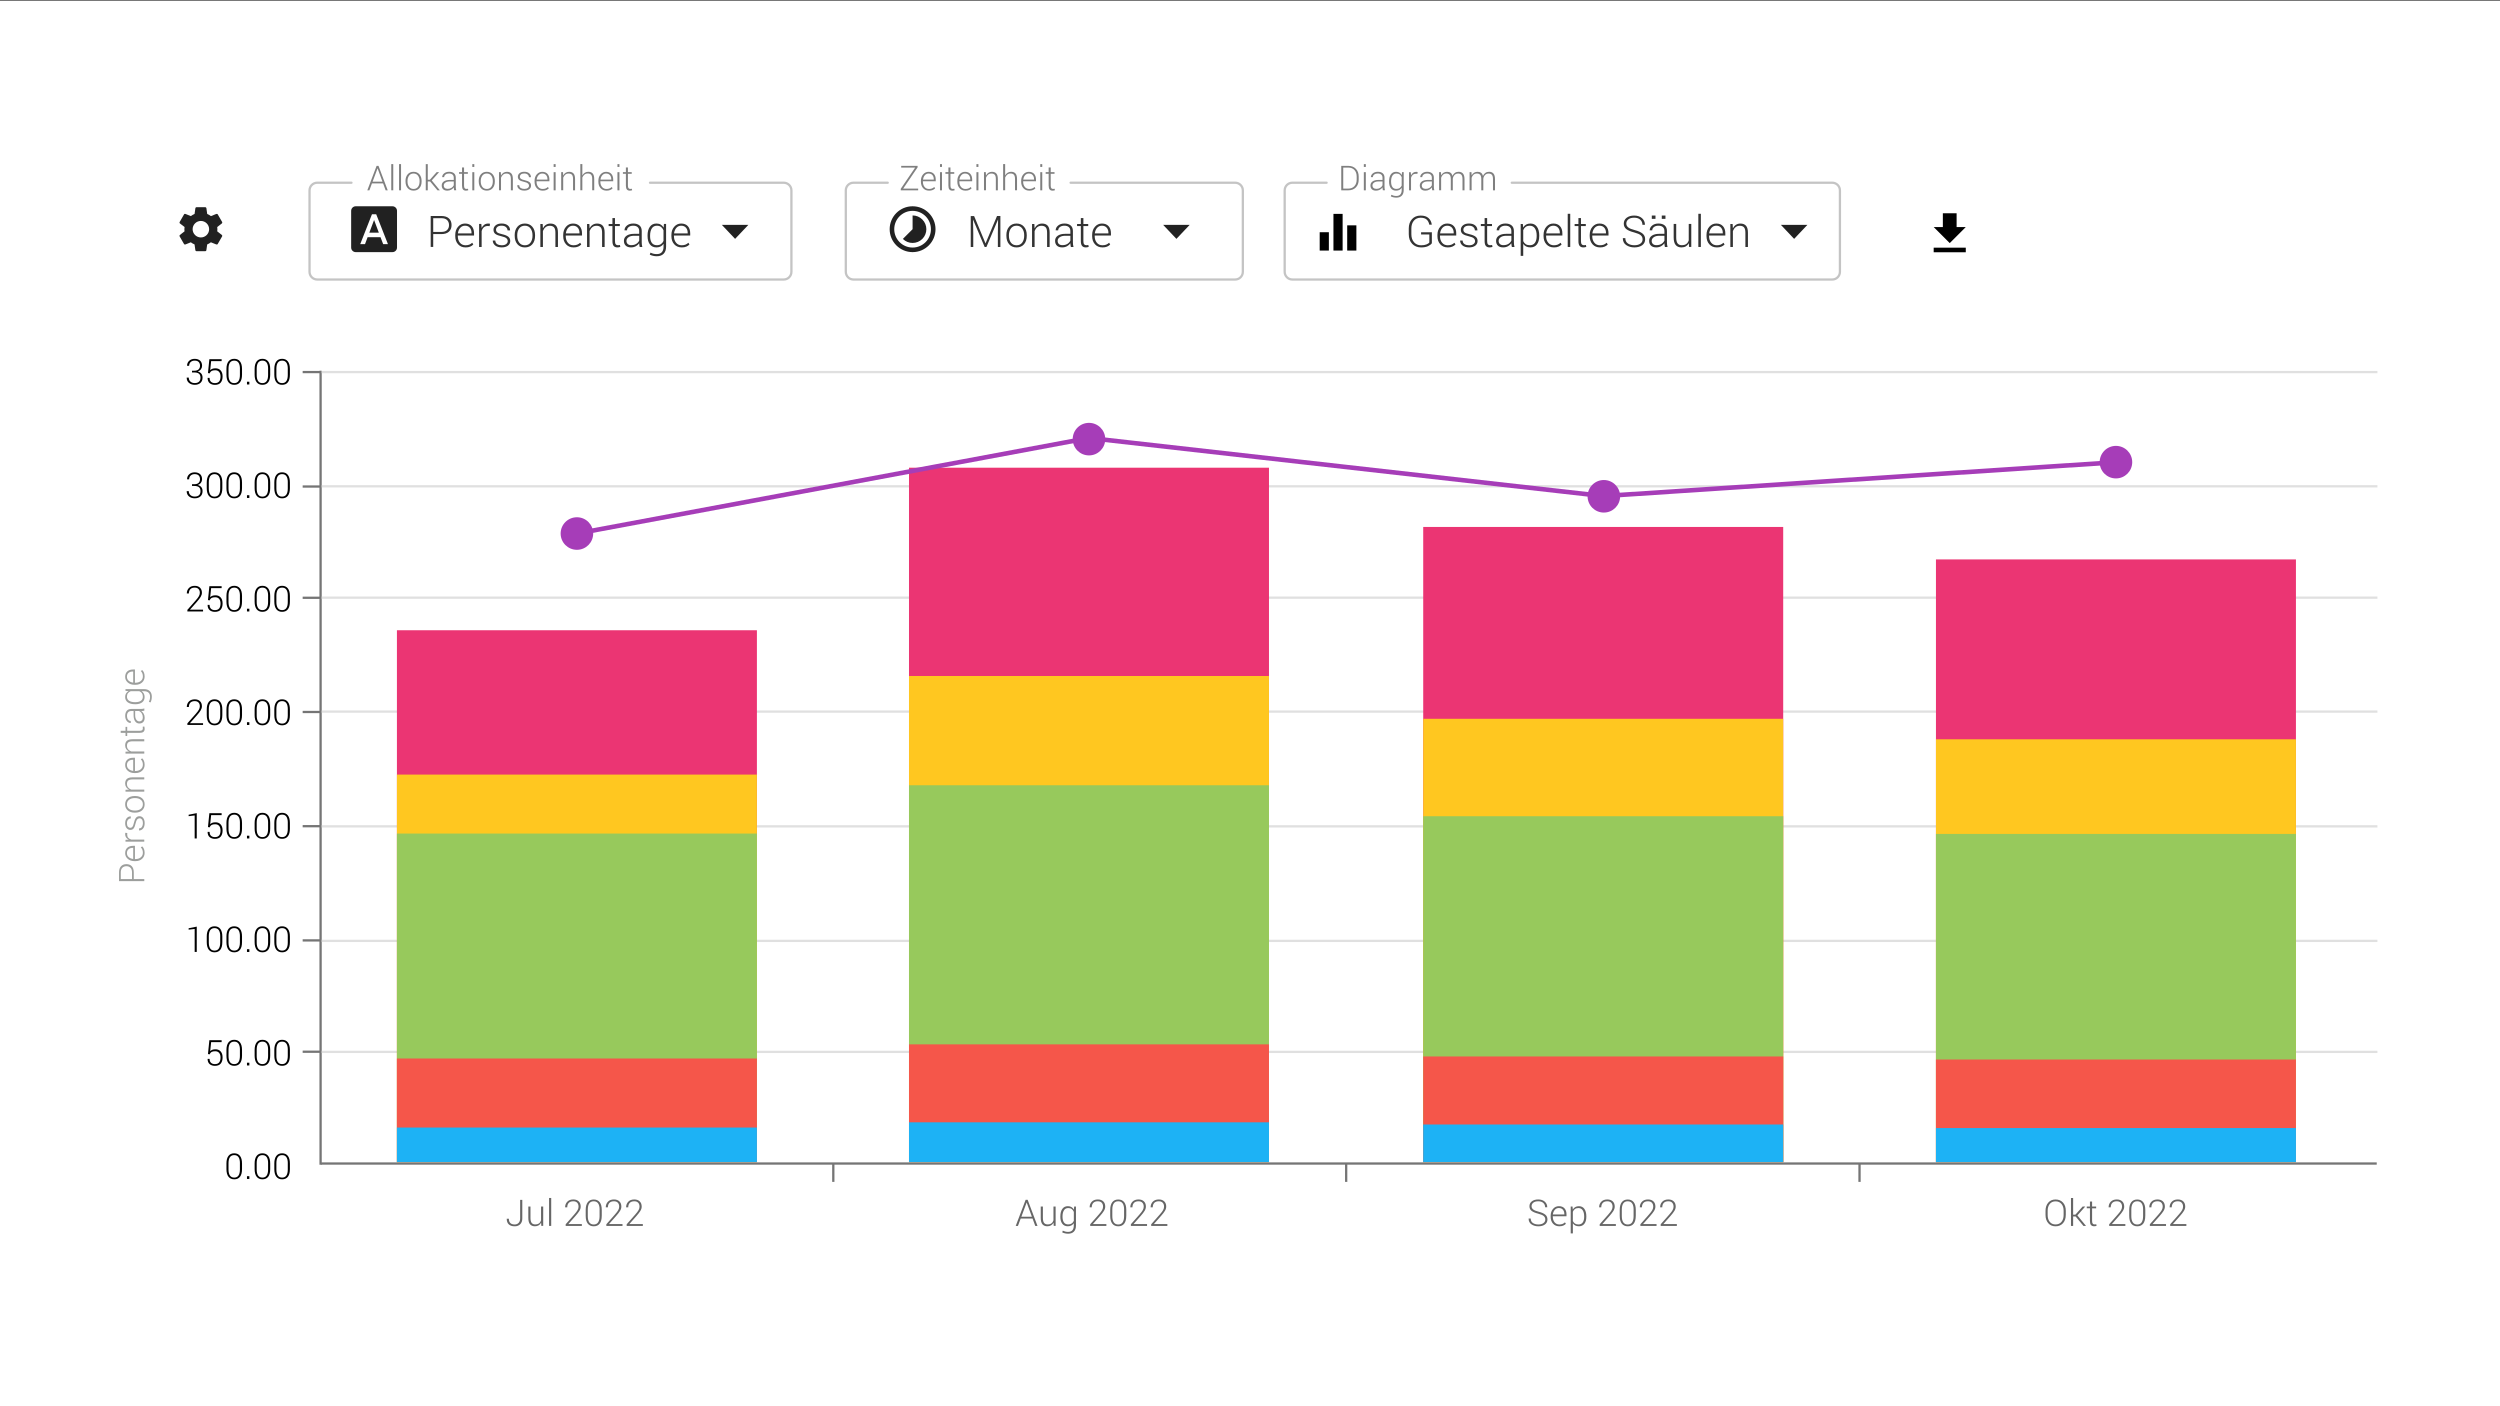 <svg xmlns="http://www.w3.org/2000/svg" id="report-section-DE" viewBox="0 0 1090.33 613.31" width="1090.33" height="613.31"><rect x="0" y="0" width="1090.33" height="613.31" fill="#333333" stroke="none"/><defs><style> .cls-1 { fill: #fff; } .cls-2 { fill: #9c9e9c; } .cls-3 { opacity: .5; } .cls-4 { stroke: #757575; } .cls-4, .cls-5, .cls-6, .cls-7 { fill: none; stroke-miterlimit: 10; } .cls-8 { fill: #a63db8; } .cls-9 { fill: #f5564a; } .cls-10 { fill: #1db2f5; } .cls-5 { stroke: #a63db8; stroke-width: 2px; } .cls-11 { opacity: .8; } .cls-6 { stroke: #c4c4c4; stroke-linecap: round; } .cls-12 { fill: #ffc720; } .cls-13 { fill: #212121; } .cls-14 { fill: #eb3573; } .cls-7 { stroke: #e0e0e0; } .cls-15 { fill: #666; } .cls-16 { fill: #97c95c; } </style></defs><rect id="bg" class="cls-1" x="-.06" y=".29" width="1090.39" height="613.02" /><g id="toolbar"><path class="cls-13" d="m94.75,100.9c.04-.3.06-.61.06-.94s-.02-.64-.07-.94l2.03-1.58c.18-.14.23-.41.12-.61l-1.92-3.32c-.12-.22-.37-.29-.59-.22l-2.39.96c-.5-.38-1.03-.7-1.62-.94l-.36-2.54c-.04-.24-.24-.41-.48-.41h-3.84c-.24,0-.43.17-.47.41l-.36,2.54c-.59.24-1.13.57-1.62.94l-2.39-.96c-.22-.08-.47,0-.59.22l-1.91,3.32c-.12.21-.08.47.12.61l2.03,1.58c-.05.3-.09.63-.09.94s.02.64.07.94l-2.03,1.58c-.18.14-.23.41-.12.61l1.92,3.32c.12.22.37.29.59.22l2.39-.96c.5.38,1.03.7,1.62.94l.36,2.54c.05.24.24.41.48.41h3.84c.24,0,.44-.17.47-.41l.36-2.54c.59-.24,1.13-.56,1.62-.94l2.39.96c.22.08.47,0,.59-.22l1.92-3.32c.12-.22.07-.47-.12-.61l-2.01-1.58Zm-7.14,2.66c-1.98,0-3.6-1.62-3.6-3.6s1.62-3.6,3.6-3.6,3.6,1.62,3.6,3.6-1.62,3.6-3.6,3.6Z" /><g><path class="cls-13" d="m171.15,89.96h-16c-1.1,0-2,.9-2,2v16c0,1.1.9,2,2,2h16c1.1,0,2-.9,2-2v-16c0-1.1-.9-2-2-2Z" /><path class="cls-6" d="m283.49,79.69h58.31c1.86,0,3.36,1.5,3.36,3.36v35.5c0,1.86-1.5,3.36-3.36,3.36h-203.44c-1.86,0-3.36-1.5-3.36-3.36v-35.5c0-1.86,1.5-3.36,3.36-3.36h14.92" /><polygon class="cls-13" points="320.6 104.18 326.38 98.07 314.82 98.07 320.6 104.18" /><g class="cls-3"><path d="m167.08,79.99h-4.86l-1.11,3.01h-.91l4.05-10.66h.83l4.02,10.66h-.91l-1.11-3.01Zm-4.58-.75h4.31l-2.14-5.83-2.17,5.83Z" /><path d="m171.51,83h-.87v-11.43h.87v11.43Z" /><path d="m174.91,83h-.87v-11.43h.87v11.43Z" /><path d="m176.85,78.92c0-1.19.32-2.15.95-2.89s1.48-1.1,2.56-1.1,1.93.37,2.56,1.1.95,1.7.95,2.89v.24c0,1.2-.31,2.16-.94,2.89-.63.73-1.48,1.09-2.55,1.09s-1.94-.36-2.57-1.09-.95-1.69-.95-2.89v-.24Zm.88.24c0,.94.23,1.71.69,2.33.46.61,1.11.92,1.95.92s1.48-.31,1.94-.92c.46-.61.68-1.39.68-2.33v-.24c0-.92-.23-1.69-.69-2.31-.46-.62-1.11-.93-1.95-.93s-1.49.31-1.94.93c-.45.62-.68,1.39-.68,2.31v.24Z" /><path d="m187.58,79.14h-1.01v3.86h-.88v-11.43h.88v6.81h.92l2.96-3.31h1.06l-3.21,3.62,3.53,4.31h-1.05l-3.2-3.86Z" /><path d="m198.07,83c-.06-.27-.1-.5-.12-.69s-.04-.37-.04-.56h-.02c-.29.4-.67.74-1.15,1s-1.03.4-1.65.4c-.79,0-1.39-.2-1.81-.6s-.63-.95-.63-1.66c0-.75.31-1.34.93-1.77.62-.43,1.48-.65,2.57-.65h1.75v-.98c0-.58-.18-1.02-.54-1.34-.36-.32-.87-.48-1.53-.48-.62,0-1.14.15-1.53.46s-.59.68-.59,1.13h-.87c0-.63.28-1.18.85-1.64.56-.46,1.29-.7,2.19-.7s1.6.22,2.12.66c.52.44.78,1.08.78,1.92v3.9c0,.28.01.55.04.81s.08.52.16.78h-.92Zm-2.88-.62c.64,0,1.21-.15,1.68-.44.48-.29.82-.67,1.04-1.14v-1.66h-1.76c-.81,0-1.45.17-1.92.5s-.7.76-.7,1.27c0,.43.14.79.44,1.05.29.27.7.4,1.23.4Z" /><path d="m202.39,73.05v2.03h1.66v.72h-1.66v5.16c0,.53.09.9.26,1.11.17.21.41.32.71.32.13,0,.24,0,.34-.02.1-.01.23-.03.4-.06l.12.66c-.13.05-.29.1-.47.13s-.36.05-.55.05c-.55,0-.97-.17-1.26-.51-.29-.34-.44-.9-.44-1.68v-5.16h-1.3v-.72h1.3v-2.03h.88Z" /><path d="m206.86,72.81h-.87v-1.23h.87v1.23Zm0,10.2h-.87v-7.92h.87v7.92Z" /><path d="m208.79,78.92c0-1.19.32-2.15.95-2.89s1.48-1.1,2.56-1.1,1.93.37,2.56,1.1.95,1.7.95,2.89v.24c0,1.2-.31,2.16-.94,2.89-.63.73-1.48,1.09-2.55,1.09s-1.94-.36-2.57-1.09-.95-1.69-.95-2.89v-.24Zm.88.24c0,.94.23,1.71.69,2.33.46.61,1.11.92,1.95.92s1.48-.31,1.94-.92c.46-.61.68-1.39.68-2.33v-.24c0-.92-.23-1.69-.69-2.31-.46-.62-1.11-.93-1.95-.93s-1.49.31-1.94.93c-.45.62-.68,1.39-.68,2.31v.24Z" /><path d="m218.43,75.08l.07,1.46h.02c.25-.5.6-.89,1.03-1.18s.95-.43,1.53-.43c.85,0,1.5.25,1.94.75s.66,1.3.66,2.41v4.91h-.88v-4.9c0-.9-.16-1.53-.48-1.88s-.81-.53-1.45-.53c-.6,0-1.09.17-1.48.51-.39.34-.69.78-.88,1.3v5.49h-.88v-7.92h.8Z" /><path d="m230.73,80.99c0-.38-.15-.71-.45-.98-.3-.27-.85-.5-1.66-.68-.97-.21-1.67-.48-2.11-.81-.44-.33-.66-.81-.66-1.44s.25-1.14.75-1.55c.5-.41,1.18-.62,2.04-.62.91,0,1.63.22,2.15.66.52.44.78,1.01.78,1.71h-.88c0-.44-.18-.83-.54-1.14s-.86-.48-1.5-.48-1.13.14-1.45.41c-.32.27-.47.6-.47.97s.13.67.4.91.82.44,1.66.63c.96.21,1.67.5,2.13.85.46.35.69.85.69,1.49,0,.67-.26,1.21-.79,1.61-.53.4-1.24.6-2.13.6-.98,0-1.74-.23-2.29-.68s-.81-1.02-.81-1.68h.87c.03.59.26,1,.69,1.25.43.25.94.37,1.53.37.64,0,1.15-.14,1.51-.41.36-.27.54-.61.54-1.01Z" /><path d="m236.68,83.15c-1.05,0-1.91-.36-2.56-1.07-.65-.71-.98-1.65-.98-2.8v-.4c0-1.16.32-2.1.97-2.84.65-.73,1.44-1.1,2.38-1.1.99,0,1.76.3,2.3.9.54.6.82,1.43.82,2.48v.75h-5.6v.21c0,.91.24,1.66.73,2.25s1.13.89,1.93.89c.48,0,.91-.07,1.27-.21.36-.14.71-.36,1.04-.66l.37.6c-.3.31-.66.56-1.09.74s-.96.27-1.59.27Zm-.18-7.47c-.66,0-1.21.25-1.64.74-.44.49-.7,1.13-.8,1.91h4.7v-.22c0-.7-.2-1.28-.59-1.74-.4-.46-.95-.68-1.66-.68Z" /><path d="m242.33,72.81h-.87v-1.23h.87v1.23Zm0,10.2h-.87v-7.92h.87v7.92Z" /><path d="m245.55,75.08l.07,1.46h.02c.25-.5.6-.89,1.03-1.18s.94-.43,1.53-.43c.85,0,1.5.25,1.94.75s.66,1.3.66,2.41v4.91h-.88v-4.9c0-.9-.16-1.53-.48-1.88s-.81-.53-1.45-.53c-.6,0-1.09.17-1.48.51-.39.34-.69.78-.88,1.3v5.49h-.88v-7.92h.8Z" /><path d="m253.98,76.48h.02c.26-.48.61-.86,1.05-1.14.44-.28.94-.42,1.52-.42.85,0,1.49.25,1.93.75s.66,1.31.66,2.42v4.89h-.88v-4.9c0-.88-.16-1.51-.48-1.87s-.81-.54-1.45-.54c-.58,0-1.06.16-1.46.49-.4.33-.7.75-.91,1.26v5.56h-.88v-11.43h.88v4.91Z" /><path d="m264.51,83.15c-1.05,0-1.91-.36-2.56-1.07-.65-.71-.98-1.65-.98-2.8v-.4c0-1.16.32-2.1.97-2.84.65-.73,1.44-1.1,2.38-1.1.99,0,1.76.3,2.3.9.54.6.82,1.43.82,2.48v.75h-5.6v.21c0,.91.24,1.66.73,2.25s1.13.89,1.93.89c.48,0,.91-.07,1.27-.21.36-.14.71-.36,1.04-.66l.37.6c-.3.31-.66.56-1.09.74s-.96.27-1.59.27Zm-.18-7.47c-.66,0-1.21.25-1.64.74-.44.49-.7,1.13-.8,1.91h4.7v-.22c0-.7-.2-1.28-.59-1.74-.4-.46-.95-.68-1.66-.68Z" /><path d="m270.16,72.81h-.87v-1.23h.87v1.23Zm0,10.2h-.87v-7.92h.87v7.92Z" /><path d="m273.86,73.05v2.03h1.66v.72h-1.66v5.16c0,.53.09.9.26,1.11.17.21.41.32.71.32.13,0,.24,0,.34-.02.1-.01.23-.03.4-.06l.12.66c-.13.05-.29.1-.47.13s-.36.05-.55.05c-.55,0-.97-.17-1.26-.51-.29-.34-.44-.9-.44-1.68v-5.16h-1.3v-.72h1.3v-2.03h.88Z" /></g><g class="cls-11"><path d="m188.94,102.1v5.61h-1.1v-13.51h4.65c1.45,0,2.55.36,3.31,1.07.76.71,1.14,1.67,1.14,2.88s-.38,2.19-1.14,2.89-1.86,1.06-3.31,1.06h-3.54Zm0-.95h3.54c1.14,0,1.98-.28,2.53-.83.55-.56.82-1.27.82-2.15s-.27-1.61-.82-2.17c-.55-.56-1.39-.84-2.53-.84h-3.54v6Z" /><path d="m203.03,107.9c-1.34,0-2.42-.45-3.24-1.36-.83-.91-1.24-2.09-1.24-3.55v-.51c0-1.47.41-2.66,1.23-3.59.82-.93,1.83-1.4,3.02-1.4,1.25,0,2.23.38,2.92,1.15.69.76,1.03,1.81,1.03,3.14v.95h-7.09v.27c0,1.15.31,2.1.92,2.85.61.75,1.43,1.12,2.45,1.12.61,0,1.15-.09,1.61-.26.46-.18.9-.46,1.31-.84l.47.76c-.38.4-.84.71-1.38.94-.54.23-1.22.34-2.01.34Zm-.23-9.46c-.83,0-1.53.31-2.08.93-.55.62-.89,1.43-1.02,2.42h5.95v-.28c0-.89-.25-1.62-.75-2.2-.5-.58-1.2-.87-2.1-.87Z" /><path d="m213.57,98.63l-.83-.06c-.71,0-1.29.19-1.73.58-.44.39-.76.93-.95,1.63v6.93h-1.11v-10.04h.97l.14,1.67v.05h.03c.28-.6.66-1.07,1.14-1.4s1.06-.5,1.74-.5c.14,0,.28.01.41.03.13.02.24.05.33.07l-.15,1.04Z" /><path d="m221.43,105.16c0-.48-.19-.9-.57-1.24-.38-.34-1.08-.63-2.11-.86-1.22-.27-2.12-.61-2.68-1.02-.56-.41-.84-1.02-.84-1.82s.32-1.44.95-1.96,1.5-.78,2.58-.78c1.16,0,2.06.28,2.72.83.66.55.98,1.28.98,2.17h-1.11c0-.56-.23-1.04-.69-1.45-.46-.4-1.09-.6-1.9-.6s-1.43.17-1.83.52c-.4.35-.6.76-.6,1.23s.17.85.51,1.15,1.04.56,2.11.8c1.21.27,2.11.63,2.7,1.08.58.45.88,1.08.88,1.89,0,.85-.33,1.53-1,2.04-.67.5-1.57.76-2.7.76-1.24,0-2.21-.29-2.89-.86s-1.03-1.29-1.03-2.13h1.1c.04.74.33,1.27.88,1.59.54.32,1.19.47,1.94.47.82,0,1.45-.17,1.91-.52.46-.34.69-.77.69-1.28Z" /><path d="m224.47,102.55c0-1.51.4-2.73,1.2-3.66.8-.93,1.88-1.4,3.24-1.4s2.45.47,3.25,1.4c.8.93,1.2,2.15,1.2,3.66v.31c0,1.52-.4,2.74-1.19,3.66-.79.92-1.87,1.39-3.23,1.39s-2.46-.46-3.26-1.39c-.8-.92-1.2-2.14-1.2-3.66v-.31Zm1.11.31c0,1.19.29,2.17.87,2.95.58.78,1.4,1.16,2.47,1.16s1.88-.39,2.45-1.16c.58-.78.87-1.76.87-2.95v-.31c0-1.16-.29-2.14-.88-2.93-.58-.79-1.41-1.18-2.46-1.18s-1.88.39-2.46,1.18c-.58.79-.86,1.76-.86,2.93v.31Z" /><path d="m236.68,97.68l.09,1.86h.03c.32-.63.76-1.13,1.31-1.49.55-.36,1.2-.55,1.94-.55,1.08,0,1.9.32,2.46.95s.83,1.65.83,3.05v6.23h-1.11v-6.21c0-1.14-.2-1.94-.61-2.38s-1.02-.67-1.84-.67c-.75,0-1.38.22-1.88.65-.5.43-.87.98-1.12,1.65v6.96h-1.11v-10.04h1.01Z" /><path d="m250.11,107.9c-1.34,0-2.42-.45-3.24-1.36-.83-.91-1.24-2.09-1.24-3.55v-.51c0-1.47.41-2.66,1.23-3.59.82-.93,1.83-1.4,3.02-1.4,1.26,0,2.23.38,2.92,1.15.69.76,1.03,1.81,1.03,3.14v.95h-7.09v.27c0,1.15.31,2.1.92,2.85.61.75,1.43,1.12,2.45,1.12.61,0,1.15-.09,1.61-.26.46-.18.9-.46,1.31-.84l.47.76c-.38.4-.84.71-1.38.94s-1.21.34-2.01.34Zm-.23-9.46c-.83,0-1.53.31-2.08.93-.55.62-.89,1.43-1.02,2.42h5.95v-.28c0-.89-.25-1.62-.75-2.2-.5-.58-1.2-.87-2.1-.87Z" /><path d="m257.04,97.68l.09,1.86h.03c.32-.63.76-1.13,1.31-1.49.55-.36,1.2-.55,1.94-.55,1.08,0,1.9.32,2.46.95s.83,1.65.83,3.05v6.23h-1.11v-6.21c0-1.14-.2-1.94-.61-2.38s-1.02-.67-1.84-.67c-.75,0-1.38.22-1.88.65-.5.43-.87.98-1.12,1.65v6.96h-1.11v-10.04h1.01Z" /><path d="m268.21,95.11v2.57h2.11v.91h-2.11v6.54c0,.67.11,1.14.33,1.41.22.27.52.4.89.4.16,0,.31,0,.44-.02.13-.02.3-.04.5-.08l.16.83c-.17.07-.37.12-.59.17-.23.04-.46.06-.7.06-.69,0-1.22-.21-1.59-.64-.37-.43-.55-1.14-.55-2.13v-6.54h-1.65v-.91h1.65v-2.57h1.11Z" /><path d="m278.99,107.71c-.07-.35-.13-.64-.16-.87-.03-.23-.05-.47-.05-.71h-.03c-.37.51-.85.94-1.46,1.27s-1.3.5-2.09.5c-1,0-1.76-.25-2.29-.76-.53-.51-.8-1.21-.8-2.1,0-.95.39-1.69,1.18-2.24.79-.55,1.88-.82,3.26-.82h2.22v-1.24c0-.73-.23-1.3-.68-1.7-.45-.4-1.1-.6-1.94-.6-.79,0-1.44.19-1.94.58-.5.39-.75.86-.75,1.43h-1.1c0-.8.36-1.49,1.07-2.08.71-.59,1.64-.88,2.77-.88s2.03.28,2.69.83c.66.55.99,1.37.99,2.44v4.94c0,.36.02.7.06,1.03.04.33.1.66.2.99h-1.16Zm-3.65-.79c.82,0,1.53-.18,2.13-.55.6-.37,1.04-.85,1.31-1.44v-2.1h-2.24c-1.03,0-1.84.21-2.43.64-.59.42-.89.96-.89,1.61,0,.55.18,1,.55,1.34.37.34.89.51,1.56.51Z" /><path d="m282.41,102.78c0-1.63.33-2.92,1.01-3.87.67-.95,1.63-1.42,2.87-1.42.72,0,1.34.15,1.85.45.51.3.93.74,1.26,1.3h.03s.13-1.57.13-1.57h.94v9.91c0,1.32-.35,2.34-1.06,3.08-.71.73-1.71,1.1-3.01,1.1-.51,0-1.04-.06-1.58-.18-.54-.12-1.02-.29-1.46-.51l.29-.89c.44.21.88.37,1.31.48.43.11.91.16,1.42.16,1,0,1.74-.28,2.24-.85.5-.57.74-1.36.74-2.39v-1.22h-.03c-.33.49-.75.88-1.26,1.14-.51.27-1.11.4-1.82.4-1.23,0-2.18-.44-2.85-1.32-.67-.88-1.01-2.08-1.01-3.61v-.19Zm1.11.19c0,1.23.24,2.2.73,2.91.49.71,1.23,1.06,2.22,1.06.73,0,1.33-.16,1.8-.49.47-.33.84-.78,1.1-1.36v-4.66c-.25-.59-.6-1.07-1.05-1.44-.46-.36-1.07-.55-1.83-.55-1,0-1.74.4-2.23,1.19-.49.79-.74,1.84-.74,3.14v.19Z" /><path d="m297.3,107.9c-1.34,0-2.42-.45-3.24-1.36-.83-.91-1.24-2.09-1.24-3.55v-.51c0-1.47.41-2.66,1.23-3.59.82-.93,1.83-1.4,3.02-1.4,1.25,0,2.23.38,2.92,1.15.69.76,1.03,1.81,1.03,3.14v.95h-7.09v.27c0,1.15.31,2.1.92,2.85.61.75,1.43,1.12,2.45,1.12.61,0,1.15-.09,1.61-.26.46-.18.9-.46,1.31-.84l.47.76c-.38.4-.84.71-1.38.94-.54.23-1.22.34-2.01.34Zm-.23-9.46c-.83,0-1.53.31-2.08.93-.55.62-.89,1.43-1.02,2.42h5.95v-.28c0-.89-.25-1.62-.75-2.2-.5-.58-1.2-.87-2.1-.87Z" /></g><path class="cls-1" d="m164.08,93.46h-1.86l-5.11,13h2.09l1.12-3h5.64l1.14,3h2.09l-5.11-13Zm-3,8l2.07-5.52,2.07,5.52h-4.14Z" /></g><g><path class="cls-13" d="m402.25,95.72c-1.17-1.17-2.7-1.76-4.24-1.76v6l-4.24,4.24c2.34,2.34,6.14,2.34,8.49,0,2.34-2.34,2.34-6.14-.01-8.48Zm-4.24-5.76c-5.52,0-10,4.48-10,10s4.48,10,10,10,10-4.48,10-10-4.48-10-10-10Zm0,18c-4.42,0-8-3.58-8-8s3.58-8,8-8,8,3.58,8,8-3.58,8-8,8Z" /><path class="cls-6" d="m466.93,79.69h71.75c1.86,0,3.36,1.5,3.36,3.36v35.5c0,1.86-1.5,3.36-3.36,3.36h-166.44c-1.86,0-3.36-1.5-3.36-3.36v-35.5c0-1.86,1.5-3.36,3.36-3.36h14.92" /><polygon class="cls-13" points="513.07 104.18 518.85 98.07 507.29 98.07 513.07 104.18" /><g class="cls-3"><path d="m393.9,82.26h6.54v.74h-7.59v-.67l6.28-9.24h-6.09v-.75h7.16v.64l-6.31,9.29Z" /><path d="m405.18,83.15c-1.05,0-1.91-.36-2.56-1.07-.65-.71-.98-1.65-.98-2.8v-.4c0-1.16.32-2.1.97-2.84.65-.73,1.44-1.1,2.38-1.1.99,0,1.76.3,2.3.9.54.6.82,1.43.82,2.48v.75h-5.6v.21c0,.91.24,1.66.72,2.25s1.13.89,1.93.89c.48,0,.91-.07,1.27-.21.36-.14.71-.36,1.04-.66l.37.6c-.3.31-.66.56-1.09.74s-.96.27-1.59.27Zm-.18-7.47c-.66,0-1.21.25-1.64.74-.44.49-.7,1.13-.8,1.91h4.69v-.22c0-.7-.2-1.28-.59-1.74-.4-.46-.95-.68-1.66-.68Z" /><path d="m410.83,72.81h-.87v-1.23h.87v1.23Zm0,10.2h-.87v-7.92h.87v7.92Z" /><path d="m414.52,73.05v2.03h1.66v.72h-1.66v5.16c0,.53.09.9.26,1.11.17.21.41.32.71.32.13,0,.24,0,.34-.02.1-.01.23-.03.4-.06l.12.66c-.13.05-.29.1-.47.13s-.36.05-.55.05c-.55,0-.96-.17-1.26-.51s-.44-.9-.44-1.68v-5.16h-1.3v-.72h1.3v-2.03h.88Z" /><path d="m421.07,83.15c-1.05,0-1.91-.36-2.56-1.07-.65-.71-.98-1.65-.98-2.8v-.4c0-1.16.32-2.1.97-2.84s1.44-1.1,2.38-1.1c.99,0,1.76.3,2.3.9.54.6.82,1.43.82,2.48v.75h-5.6v.21c0,.91.24,1.66.73,2.25s1.13.89,1.93.89c.48,0,.91-.07,1.27-.21.36-.14.71-.36,1.04-.66l.37.6c-.3.31-.66.56-1.09.74s-.96.27-1.59.27Zm-.18-7.47c-.66,0-1.21.25-1.64.74-.44.49-.71,1.13-.8,1.91h4.7v-.22c0-.7-.2-1.28-.59-1.74-.39-.46-.95-.68-1.65-.68Z" /><path d="m426.72,72.81h-.87v-1.23h.87v1.23Zm0,10.2h-.87v-7.92h.87v7.92Z" /><path d="m429.95,75.08l.07,1.46h.02c.25-.5.6-.89,1.03-1.18s.95-.43,1.53-.43c.85,0,1.5.25,1.94.75s.66,1.3.66,2.41v4.91h-.88v-4.9c0-.9-.16-1.53-.48-1.88s-.81-.53-1.45-.53c-.6,0-1.09.17-1.48.51-.39.34-.69.78-.88,1.3v5.49h-.88v-7.92h.8Z" /><path d="m438.38,76.48h.02c.26-.48.61-.86,1.05-1.14s.94-.42,1.52-.42c.85,0,1.49.25,1.93.75s.66,1.31.66,2.42v4.89h-.88v-4.9c0-.88-.16-1.51-.48-1.87s-.8-.54-1.45-.54c-.58,0-1.06.16-1.46.49-.4.33-.7.75-.91,1.26v5.56h-.88v-11.43h.88v4.91Z" /><path d="m448.9,83.15c-1.05,0-1.91-.36-2.56-1.07-.65-.71-.98-1.65-.98-2.8v-.4c0-1.16.32-2.1.97-2.84s1.44-1.1,2.38-1.1c.99,0,1.76.3,2.3.9.54.6.82,1.43.82,2.48v.75h-5.6v.21c0,.91.24,1.66.73,2.25s1.13.89,1.93.89c.48,0,.91-.07,1.27-.21.36-.14.71-.36,1.04-.66l.37.6c-.3.31-.66.56-1.09.74s-.96.27-1.59.27Zm-.18-7.47c-.66,0-1.21.25-1.64.74-.44.49-.71,1.13-.8,1.91h4.7v-.22c0-.7-.2-1.28-.59-1.74-.39-.46-.95-.68-1.65-.68Z" /><path d="m454.56,72.81h-.87v-1.23h.87v1.23Zm0,10.2h-.87v-7.92h.87v7.92Z" /><path d="m458.25,73.05v2.03h1.66v.72h-1.66v5.16c0,.53.09.9.26,1.11.17.21.41.32.71.32.13,0,.24,0,.34-.02.1-.01.23-.03.39-.06l.12.66c-.13.05-.29.1-.47.13s-.36.05-.55.05c-.55,0-.97-.17-1.26-.51-.29-.34-.44-.9-.44-1.68v-5.16h-1.3v-.72h1.3v-2.03h.88Z" /></g><g class="cls-11"><path d="m424.83,94.21l4.99,11.96,5.01-11.96h1.47v13.51h-1.1v-5.97l.09-5.98h-.03s-5.05,11.95-5.05,11.95h-.77l-5.04-11.91h-.03s.1,5.95.1,5.95v5.97h-1.1v-13.51h1.46Z" /><path d="m438.91,102.55c0-1.51.4-2.73,1.2-3.66.8-.93,1.88-1.4,3.24-1.4s2.45.47,3.25,1.4c.8.93,1.2,2.15,1.2,3.66v.31c0,1.52-.4,2.74-1.19,3.66-.79.92-1.87,1.39-3.23,1.39s-2.46-.46-3.26-1.39c-.8-.92-1.2-2.14-1.2-3.66v-.31Zm1.11.31c0,1.19.29,2.17.87,2.95.58.78,1.4,1.16,2.47,1.16s1.88-.39,2.45-1.16c.58-.78.87-1.76.87-2.95v-.31c0-1.16-.29-2.14-.88-2.93-.58-.79-1.41-1.18-2.46-1.18s-1.88.39-2.46,1.18c-.57.79-.86,1.76-.86,2.93v.31Z" /><path d="m451.12,97.68l.09,1.86h.03c.32-.63.76-1.13,1.31-1.49.55-.36,1.2-.55,1.94-.55,1.08,0,1.9.32,2.46.95s.83,1.65.83,3.05v6.23h-1.11v-6.21c0-1.14-.2-1.94-.61-2.38s-1.02-.67-1.84-.67c-.75,0-1.38.22-1.88.65-.5.43-.87.98-1.12,1.65v6.96h-1.11v-10.04h1.01Z" /><path d="m467.04,107.71c-.07-.35-.13-.64-.16-.87-.03-.23-.05-.47-.05-.71h-.03c-.37.51-.85.94-1.46,1.27-.61.33-1.3.5-2.09.5-1,0-1.76-.25-2.29-.76-.53-.51-.8-1.21-.8-2.1,0-.95.39-1.69,1.18-2.24.79-.55,1.88-.82,3.26-.82h2.22v-1.24c0-.73-.23-1.3-.68-1.7-.46-.4-1.1-.6-1.94-.6-.79,0-1.44.19-1.94.58-.5.39-.75.86-.75,1.43h-1.1c0-.8.36-1.49,1.07-2.08.71-.59,1.64-.88,2.77-.88s2.03.28,2.69.83c.66.55.99,1.37.99,2.44v4.94c0,.36.02.7.06,1.03.04.33.1.66.2.99h-1.16Zm-3.65-.79c.82,0,1.53-.18,2.13-.55.6-.37,1.04-.85,1.31-1.44v-2.1h-2.24c-1.03,0-1.84.21-2.43.64-.59.42-.89.96-.89,1.61,0,.55.18,1,.55,1.34.37.34.89.51,1.56.51Z" /><path d="m472.5,95.11v2.57h2.11v.91h-2.11v6.54c0,.67.11,1.14.33,1.41.22.27.52.4.89.4.16,0,.31,0,.44-.02.13-.02.3-.04.5-.08l.16.83c-.17.07-.37.12-.59.17-.23.04-.46.06-.7.06-.69,0-1.22-.21-1.59-.64-.37-.43-.55-1.14-.55-2.13v-6.54h-1.65v-.91h1.65v-2.57h1.11Z" /><path d="m480.8,107.9c-1.34,0-2.42-.45-3.24-1.36-.83-.91-1.24-2.09-1.24-3.55v-.51c0-1.47.41-2.66,1.23-3.59.82-.93,1.83-1.4,3.02-1.4,1.26,0,2.23.38,2.92,1.15.69.76,1.03,1.81,1.03,3.14v.95h-7.09v.27c0,1.15.31,2.1.92,2.85.61.75,1.43,1.12,2.45,1.12.61,0,1.15-.09,1.61-.26.46-.18.9-.46,1.31-.84l.47.76c-.38.4-.84.71-1.38.94s-1.22.34-2.01.34Zm-.23-9.46c-.83,0-1.53.31-2.08.93-.55.62-.89,1.43-1.02,2.42h5.95v-.28c0-.89-.25-1.62-.75-2.2-.5-.58-1.2-.87-2.1-.87Z" /></g></g><g><path class="cls-6" d="m659.34,79.69h139.75c1.86,0,3.36,1.5,3.36,3.36v35.5c0,1.86-1.5,3.36-3.36,3.36h-235.44c-1.86,0-3.36-1.5-3.36-3.36v-35.5c0-1.86,1.5-3.36,3.36-3.36h14.92" /><polygon class="cls-13" points="782.48 104.18 788.26 98.07 776.7 98.07 782.48 104.18" /><g class="cls-3"><path d="m584.96,83v-10.66h3.1c1.35,0,2.44.43,3.27,1.28.82.85,1.24,1.98,1.24,3.37v1.37c0,1.41-.41,2.53-1.24,3.38s-1.94,1.27-3.33,1.27h-3.03Zm.87-9.92v9.18h2.16c1.15,0,2.05-.36,2.71-1.07s.99-1.66.99-2.83v-1.39c0-1.17-.33-2.11-.98-2.82s-1.54-1.06-2.65-1.06h-2.23Z" /><path d="m595.68,72.81h-.87v-1.23h.87v1.23Zm0,10.2h-.87v-7.92h.87v7.92Z" /><path d="m603.12,83c-.06-.27-.1-.5-.12-.69s-.04-.37-.04-.56h-.02c-.29.4-.67.74-1.15,1s-1.03.4-1.65.4c-.79,0-1.39-.2-1.81-.6s-.63-.95-.63-1.66c0-.75.31-1.34.93-1.77.62-.43,1.48-.65,2.57-.65h1.75v-.98c0-.58-.18-1.02-.54-1.34-.36-.32-.87-.48-1.53-.48-.62,0-1.14.15-1.53.46-.4.31-.59.68-.59,1.13h-.87c0-.63.28-1.18.85-1.64.56-.46,1.29-.7,2.19-.7s1.6.22,2.12.66c.52.44.78,1.08.78,1.92v3.9c0,.28.01.55.04.81s.08.52.16.78h-.92Zm-2.88-.62c.64,0,1.21-.15,1.68-.44.48-.29.82-.67,1.04-1.14v-1.66h-1.77c-.81,0-1.45.17-1.92.5s-.7.76-.7,1.27c0,.43.15.79.44,1.05s.7.4,1.23.4Z" /><path d="m605.82,79.1c0-1.29.26-2.31.79-3.05.53-.75,1.29-1.12,2.27-1.12.57,0,1.06.12,1.46.36s.73.58,1,1.03h.02s.1-1.24.1-1.24h.74v7.82c0,1.04-.28,1.85-.83,2.43-.56.58-1.35.87-2.38.87-.41,0-.82-.05-1.25-.14s-.81-.23-1.15-.4l.23-.7c.35.17.69.29,1.03.38s.71.13,1.12.13c.79,0,1.37-.22,1.76-.67.39-.45.59-1.08.59-1.89v-.97h-.02c-.26.39-.6.69-1,.9s-.88.31-1.44.31c-.97,0-1.72-.35-2.25-1.04-.53-.69-.79-1.64-.79-2.85v-.15Zm.88.15c0,.97.19,1.74.57,2.3.38.56.97.84,1.75.84.58,0,1.05-.13,1.42-.38.37-.26.66-.61.87-1.07v-3.68c-.2-.47-.47-.85-.83-1.14-.36-.29-.84-.43-1.45-.43-.79,0-1.37.31-1.76.94s-.58,1.45-.58,2.48v.15Z" /><path d="m618.17,75.83l-.65-.04c-.56,0-1.02.15-1.37.46-.35.31-.6.73-.75,1.29v5.47h-.88v-7.92h.77l.11,1.32v.04h.02c.22-.47.53-.84.9-1.11s.83-.4,1.38-.4c.11,0,.22,0,.33.03.1.02.19.04.26.06l-.12.82Z" /><path d="m624.64,83c-.06-.27-.1-.5-.12-.69-.03-.19-.04-.37-.04-.56h-.02c-.29.4-.67.74-1.15,1s-1.03.4-1.65.4c-.79,0-1.39-.2-1.81-.6s-.63-.95-.63-1.66c0-.75.31-1.34.93-1.77.62-.43,1.48-.65,2.57-.65h1.75v-.98c0-.58-.18-1.02-.54-1.34-.36-.32-.87-.48-1.53-.48-.62,0-1.14.15-1.53.46s-.59.68-.59,1.13h-.87c0-.63.28-1.18.85-1.64s1.29-.7,2.19-.7,1.6.22,2.12.66c.52.44.78,1.08.78,1.92v3.9c0,.28.02.55.04.81s.08.52.16.78h-.92Zm-2.88-.62c.64,0,1.21-.15,1.68-.44.48-.29.82-.67,1.04-1.14v-1.66h-1.77c-.81,0-1.45.17-1.92.5s-.7.76-.7,1.27c0,.43.14.79.44,1.05.29.27.7.4,1.23.4Z" /><path d="m628.45,75.08l.07,1.39h.02c.25-.48.6-.85,1.03-1.13.43-.27.95-.41,1.54-.41s1.13.14,1.52.42c.39.28.67.73.83,1.33h.02c.24-.53.59-.96,1.04-1.28.45-.32.99-.48,1.62-.48.83,0,1.47.26,1.92.79.44.53.66,1.35.66,2.49v4.8h-.88v-4.8c0-.94-.16-1.6-.48-1.96s-.79-.55-1.42-.55c-.7,0-1.25.25-1.65.72s-.62,1-.67,1.59v5h-.88v-4.88c0-.89-.16-1.52-.49-1.89-.33-.36-.8-.55-1.42-.55s-1.12.17-1.5.52c-.37.35-.64.79-.8,1.33v5.46h-.89v-7.92h.81Z" /><path d="m641.75,75.08l.07,1.39h.02c.25-.48.6-.85,1.03-1.13.43-.27.95-.41,1.54-.41s1.13.14,1.52.42.67.73.83,1.33h.02c.24-.53.59-.96,1.04-1.28.45-.32.99-.48,1.62-.48.83,0,1.47.26,1.92.79.44.53.66,1.35.66,2.49v4.8h-.88v-4.8c0-.94-.16-1.6-.48-1.96s-.8-.55-1.42-.55c-.7,0-1.25.25-1.65.72s-.62,1-.67,1.59v5h-.88v-4.88c0-.89-.16-1.52-.49-1.89s-.8-.55-1.42-.55-1.12.17-1.5.52c-.38.35-.64.79-.8,1.33v5.46h-.89v-7.92h.81Z" /></g><g class="cls-11"><path d="m624.46,106.11c-.3.45-.85.86-1.63,1.24-.79.37-1.8.56-3.04.56-1.61,0-2.91-.53-3.9-1.58-.99-1.05-1.48-2.45-1.48-4.18v-2.48c0-1.7.47-3.07,1.42-4.1.94-1.04,2.19-1.55,3.74-1.55s2.63.36,3.44,1.08c.81.72,1.29,1.69,1.45,2.9h-1.1c-.16-.92-.54-1.66-1.12-2.21-.59-.55-1.47-.83-2.66-.83s-2.22.43-2.95,1.3c-.73.87-1.09,2-1.09,3.4v2.5c0,1.44.39,2.61,1.16,3.49.78.89,1.81,1.33,3.1,1.33.91,0,1.67-.12,2.29-.37.62-.24,1.04-.52,1.29-.83v-3.53h-3.6v-.95h4.7v4.81Z" /><path d="m631.39,107.9c-1.34,0-2.42-.45-3.24-1.36-.83-.91-1.24-2.09-1.24-3.55v-.51c0-1.47.41-2.66,1.23-3.59.82-.93,1.83-1.4,3.02-1.4,1.25,0,2.23.38,2.92,1.15.69.76,1.03,1.81,1.03,3.14v.95h-7.09v.27c0,1.15.31,2.1.92,2.85.61.75,1.43,1.12,2.45,1.12.61,0,1.15-.09,1.61-.26.46-.18.9-.46,1.31-.84l.47.76c-.38.4-.84.71-1.38.94-.54.23-1.21.34-2.01.34Zm-.23-9.46c-.83,0-1.53.31-2.08.93-.55.62-.89,1.43-1.02,2.42h5.95v-.28c0-.89-.25-1.62-.75-2.2-.5-.58-1.2-.87-2.1-.87Z" /><path d="m643.32,105.16c0-.48-.19-.9-.57-1.24-.38-.34-1.08-.63-2.11-.86-1.22-.27-2.12-.61-2.68-1.02-.56-.41-.84-1.02-.84-1.82s.32-1.44.95-1.96c.63-.52,1.5-.78,2.58-.78,1.16,0,2.06.28,2.72.83.66.55.98,1.28.98,2.17h-1.11c0-.56-.23-1.04-.69-1.45-.46-.4-1.09-.6-1.9-.6s-1.43.17-1.83.52c-.4.35-.6.76-.6,1.23s.17.85.51,1.15,1.04.56,2.11.8c1.21.27,2.11.63,2.7,1.08.58.45.88,1.08.88,1.89,0,.85-.33,1.53-1,2.04-.66.5-1.57.76-2.7.76-1.24,0-2.21-.29-2.89-.86-.69-.58-1.03-1.29-1.03-2.13h1.1c.04.74.33,1.27.88,1.59.54.32,1.19.47,1.94.47.82,0,1.45-.17,1.91-.52.46-.34.69-.77.69-1.28Z" /><path d="m648.59,95.11v2.57h2.11v.91h-2.11v6.54c0,.67.11,1.14.33,1.41.22.27.52.4.9.4.16,0,.31,0,.44-.02.13-.02.3-.04.5-.08l.16.83c-.17.07-.37.12-.59.17-.23.04-.46.06-.7.06-.69,0-1.22-.21-1.59-.64-.37-.43-.55-1.14-.55-2.13v-6.54h-1.65v-.91h1.65v-2.57h1.11Z" /><path d="m659.37,107.71c-.07-.35-.13-.64-.16-.87-.03-.23-.05-.47-.05-.71h-.03c-.37.51-.85.94-1.46,1.27-.61.33-1.3.5-2.09.5-1,0-1.76-.25-2.29-.76-.53-.51-.8-1.21-.8-2.1,0-.95.39-1.69,1.18-2.24.79-.55,1.88-.82,3.26-.82h2.22v-1.24c0-.73-.23-1.3-.68-1.7-.45-.4-1.1-.6-1.94-.6-.79,0-1.44.19-1.94.58-.5.39-.75.86-.75,1.43h-1.1c0-.8.36-1.49,1.07-2.08.71-.59,1.64-.88,2.77-.88s2.03.28,2.69.83c.66.55.99,1.37.99,2.44v4.94c0,.36.02.7.06,1.03.04.33.1.66.2.99h-1.16Zm-3.65-.79c.82,0,1.53-.18,2.13-.55.6-.37,1.04-.85,1.31-1.44v-2.1h-2.24c-1.03,0-1.84.21-2.43.64-.59.42-.89.96-.89,1.61,0,.55.18,1,.55,1.34.37.34.89.51,1.56.51Z" /><path d="m671.31,102.97c0,1.53-.33,2.73-1,3.61-.67.88-1.61,1.32-2.83,1.32-.72,0-1.33-.13-1.85-.38-.52-.26-.94-.63-1.27-1.12h-.03v5.18h-1.11v-13.9h.94l.14,1.51h.02c.33-.54.76-.96,1.28-1.26.52-.29,1.14-.44,1.87-.44,1.23,0,2.18.47,2.85,1.42.67.94,1,2.23,1,3.87v.19Zm-1.11-.19c0-1.3-.25-2.34-.75-3.14-.5-.79-1.24-1.19-2.24-1.19-.76,0-1.37.17-1.83.52-.46.35-.81.81-1.05,1.4v4.81c.26.56.62,1,1.09,1.31.47.31,1.07.46,1.8.46.99,0,1.73-.36,2.23-1.07.5-.71.74-1.69.74-2.92v-.19Z" /><path d="m677.67,107.9c-1.34,0-2.42-.45-3.24-1.36-.83-.91-1.24-2.09-1.24-3.55v-.51c0-1.47.41-2.66,1.23-3.59.82-.93,1.83-1.4,3.02-1.4,1.26,0,2.23.38,2.92,1.15.69.76,1.04,1.81,1.04,3.14v.95h-7.09v.27c0,1.15.31,2.1.92,2.85.61.75,1.43,1.12,2.45,1.12.61,0,1.15-.09,1.61-.26.46-.18.9-.46,1.31-.84l.47.76c-.38.4-.84.71-1.38.94-.54.23-1.22.34-2.01.34Zm-.23-9.46c-.83,0-1.53.31-2.08.93-.55.62-.89,1.43-1.02,2.42h5.95v-.28c0-.89-.25-1.62-.75-2.2-.5-.58-1.2-.87-2.1-.87Z" /><path d="m684.83,107.71h-1.1v-14.47h1.1v14.47Z" /><path d="m689.51,95.11v2.57h2.11v.91h-2.11v6.54c0,.67.11,1.14.33,1.41.22.27.52.4.89.4.16,0,.31,0,.44-.02.13-.02.3-.04.5-.08l.16.83c-.17.07-.37.12-.59.17-.23.04-.46.06-.7.06-.69,0-1.22-.21-1.59-.64-.37-.43-.55-1.14-.55-2.13v-6.54h-1.65v-.91h1.65v-2.57h1.11Z" /><path d="m697.8,107.9c-1.34,0-2.42-.45-3.24-1.36-.82-.91-1.24-2.09-1.24-3.55v-.51c0-1.47.41-2.66,1.23-3.59.82-.93,1.83-1.4,3.02-1.4,1.25,0,2.23.38,2.92,1.15.69.76,1.03,1.81,1.03,3.14v.95h-7.09v.27c0,1.15.31,2.1.92,2.85.61.75,1.43,1.12,2.45,1.12.61,0,1.15-.09,1.61-.26.46-.18.9-.46,1.31-.84l.47.76c-.38.4-.84.71-1.38.94-.54.23-1.21.34-2.01.34Zm-.23-9.46c-.84,0-1.53.31-2.08.93-.55.62-.89,1.43-1.02,2.42h5.95v-.28c0-.89-.25-1.62-.75-2.2-.5-.58-1.2-.87-2.1-.87Z" /><path d="m716.38,104.4c0-.75-.27-1.36-.81-1.81-.54-.45-1.5-.86-2.89-1.23-1.51-.38-2.64-.86-3.38-1.44-.75-.58-1.12-1.39-1.12-2.41s.42-1.9,1.26-2.54c.84-.64,1.94-.96,3.3-.96s2.55.38,3.4,1.15c.85.77,1.27,1.73,1.27,2.89h-1.1c0-.92-.31-1.67-.95-2.24-.63-.57-1.5-.86-2.62-.86s-1.95.24-2.55.71c-.6.48-.9,1.08-.9,1.81s.28,1.26.83,1.71,1.53.84,2.93,1.2c1.48.38,2.59.88,3.33,1.49.75.62,1.12,1.45,1.12,2.5s-.43,1.96-1.3,2.59c-.87.62-2,.94-3.39.94s-2.57-.34-3.56-1.01c-1-.67-1.49-1.68-1.49-3.03h1.1c0,1.08.39,1.86,1.16,2.36.77.5,1.7.74,2.79.74s1.96-.23,2.61-.7c.65-.46.97-1.09.97-1.87Z" /><path d="m726.12,107.71c-.07-.35-.13-.64-.16-.87-.03-.23-.05-.47-.05-.71h-.03c-.37.51-.85.94-1.46,1.27-.61.33-1.3.5-2.09.5-1,0-1.76-.25-2.29-.76-.53-.51-.8-1.21-.8-2.1,0-.95.39-1.69,1.18-2.24.79-.55,1.88-.82,3.26-.82h2.22v-1.24c0-.73-.23-1.3-.68-1.7-.46-.4-1.1-.6-1.94-.6-.79,0-1.44.19-1.94.58-.5.39-.75.86-.75,1.43h-1.1c0-.8.36-1.49,1.07-2.08.71-.59,1.64-.88,2.77-.88s2.03.28,2.69.83c.66.55.99,1.37.99,2.44v4.94c0,.36.02.7.06,1.03.04.33.1.66.2.99h-1.16Zm-3.65-.79c.82,0,1.53-.18,2.13-.55.6-.37,1.04-.85,1.31-1.44v-2.1h-2.24c-1.03,0-1.84.21-2.43.64-.59.42-.89.96-.89,1.61,0,.55.18,1,.55,1.34.37.34.89.51,1.56.51Zm-.46-11.46h-1.61v-1.46h1.61v1.46Zm4.35,0h-1.61v-1.46h1.61v1.46Z" /><path d="m736.55,106.11h-.03c-.32.58-.74,1.02-1.27,1.33-.53.31-1.17.46-1.93.46-1.08,0-1.92-.35-2.5-1.05-.59-.7-.88-1.82-.88-3.36v-5.82h1.11v5.84c0,1.25.2,2.13.61,2.65s1,.78,1.79.78c.86,0,1.54-.19,2.03-.56.49-.37.84-.89,1.03-1.57v-7.14h1.11v10.04h-.98l-.09-1.6Z" /><path d="m741.8,107.71h-1.1v-14.47h1.1v14.47Z" /><path d="m748.74,107.9c-1.34,0-2.42-.45-3.24-1.36-.83-.91-1.24-2.09-1.24-3.55v-.51c0-1.47.41-2.66,1.23-3.59.82-.93,1.83-1.4,3.02-1.4,1.26,0,2.23.38,2.92,1.15.69.76,1.04,1.81,1.04,3.14v.95h-7.09v.27c0,1.15.31,2.1.92,2.85.61.75,1.43,1.12,2.45,1.12.61,0,1.15-.09,1.61-.26.46-.18.9-.46,1.31-.84l.47.76c-.38.4-.84.71-1.38.94-.54.23-1.22.34-2.01.34Zm-.23-9.46c-.83,0-1.53.31-2.08.93-.55.62-.89,1.43-1.02,2.42h5.95v-.28c0-.89-.25-1.62-.75-2.2-.5-.58-1.2-.87-2.1-.87Z" /><path d="m755.66,97.68l.09,1.86h.03c.32-.63.76-1.13,1.31-1.49.55-.36,1.2-.55,1.94-.55,1.08,0,1.9.32,2.46.95s.84,1.65.84,3.05v6.23h-1.11v-6.21c0-1.14-.21-1.94-.61-2.38s-1.02-.67-1.84-.67c-.76,0-1.38.22-1.88.65-.5.43-.87.98-1.12,1.65v6.96h-1.11v-10.04h1.01Z" /></g><path d="m581.56,109.28h4v-16h-4v16Zm-6,0h4v-8h-4v8Zm12-11v11h4v-11h-4Z" /></g><path d="m857.34,99.02h-4v-6h-6v6h-4l7,7,7-7Zm-14,9v2h14v-2h-14Z" /></g><g id="diagram"><line class="cls-4" x1="139.82" y1="161.7" x2="139.82" y2="507.98" /><line class="cls-4" x1="132" y1="162.27" x2="140" y2="162.27" /><line class="cls-4" x1="132" y1="212.19" x2="140" y2="212.19" /><line class="cls-4" x1="132" y1="260.71" x2="140" y2="260.71" /><line class="cls-4" x1="132" y1="310.52" x2="140" y2="310.52" /><line class="cls-4" x1="132" y1="360.33" x2="140" y2="360.33" /><line class="cls-4" x1="132" y1="410.14" x2="140" y2="410.14" /><line class="cls-4" x1="132" y1="458.69" x2="140" y2="458.69" /><line class="cls-4" x1="140.01" y1="507.45" x2="1036.57" y2="507.45" /><line class="cls-7" x1="140.32" y1="458.76" x2="1036.87" y2="458.76" /><line class="cls-7" x1="140.32" y1="410.35" x2="1036.87" y2="410.35" /><line class="cls-7" x1="140.32" y1="360.4" x2="1036.87" y2="360.4" /><line class="cls-7" x1="140.32" y1="310.35" x2="1036.87" y2="310.35" /><line class="cls-7" x1="140.32" y1="260.66" x2="1036.87" y2="260.66" /><line class="cls-7" x1="140.32" y1="212.1" x2="1036.87" y2="212.1" /><line class="cls-7" x1="140.32" y1="162.27" x2="1036.87" y2="162.27" /><line class="cls-4" x1="363.43" y1="515.46" x2="363.43" y2="507.38" /><line class="cls-4" x1="587.11" y1="515.46" x2="587.11" y2="507.38" /><line class="cls-4" x1="811" y1="515.46" x2="811" y2="507.38" /><g><rect class="cls-14" x="173.11" y="274.87" width="157" height="232" /><rect class="cls-12" x="173.11" y="337.82" width="157" height="169.06" /><rect class="cls-16" x="173.11" y="363.54" width="157" height="143.33" /><rect class="cls-9" x="173.11" y="461.65" width="157" height="45.22" /><rect class="cls-10" x="173.11" y="491.76" width="157" height="15.11" /></g><g><rect class="cls-14" x="396.44" y="203.98" width="157" height="302.89" /><rect class="cls-12" x="396.44" y="294.82" width="157" height="212.06" /><rect class="cls-16" x="396.44" y="342.48" width="157" height="164.39" /><rect class="cls-9" x="396.44" y="455.48" width="157" height="51.39" /><rect class="cls-10" x="396.44" y="489.48" width="157" height="17.39" /></g><g><rect class="cls-14" x="620.71" y="229.82" width="157" height="277.06" /><rect class="cls-12" x="620.71" y="313.49" width="157" height="193.39" /><rect class="cls-16" x="620.71" y="355.98" width="157" height="150.89" /><rect class="cls-9" x="620.71" y="460.76" width="157" height="46.11" /><rect class="cls-10" x="620.71" y="490.43" width="157" height="16.44" /></g><g><rect class="cls-14" x="844.33" y="243.98" width="157" height="262.89" /><rect class="cls-12" x="844.33" y="322.43" width="157" height="184.44" /><rect class="cls-16" x="844.33" y="363.7" width="157" height="143.17" /><rect class="cls-9" x="844.33" y="462.09" width="157" height="44.78" /><rect class="cls-10" x="844.33" y="491.98" width="157" height="14.89" /></g><polyline class="cls-5" points="251.61 232.69 474.94 191.02 699.21 216.35 922.83 201.58" /><circle class="cls-8" cx="251.61" cy="232.69" r="7.1" /><circle class="cls-8" cx="474.94" cy="191.52" r="7.1" /><circle class="cls-8" cx="699.49" cy="216.45" r="7.1" /><circle class="cls-8" cx="922.83" cy="201.56" r="7.1" /><g><path class="cls-2" d="m58.35,383.4h4.58v.9h-11.02v-3.79c0-1.18.29-2.08.87-2.7.58-.62,1.36-.93,2.35-.93s1.79.31,2.36.93c.58.62.86,1.52.86,2.7v2.89Zm-.77,0v-2.89c0-.93-.23-1.62-.68-2.06-.45-.45-1.04-.67-1.76-.67s-1.31.22-1.77.67c-.46.45-.69,1.13-.69,2.06v2.89h4.9Z" /><path class="cls-2" d="m63.08,371.91c0,1.09-.37,1.97-1.11,2.65-.74.67-1.7,1.01-2.89,1.01h-.42c-1.2,0-2.17-.33-2.93-1-.76-.67-1.14-1.49-1.14-2.46,0-1.02.31-1.82.93-2.38.62-.56,1.48-.84,2.56-.84h.77v5.78h.22c.94,0,1.71-.25,2.32-.75.61-.5.92-1.17.92-2,0-.5-.07-.94-.22-1.31-.14-.38-.37-.73-.68-1.07l.62-.39c.32.31.58.68.76,1.13s.28.99.28,1.64Zm-7.72.19c0,.68.25,1.25.76,1.7.51.45,1.16.73,1.97.83v-4.85h-.23c-.73,0-1.33.2-1.8.61-.47.41-.71.98-.71,1.71Z" /><path class="cls-2" d="m55.52,363.31l-.05.67c0,.58.16,1.05.47,1.41.32.36.76.62,1.33.78h5.65v.91h-8.19v-.79l1.36-.11h.04v-.02c-.49-.23-.87-.54-1.14-.93s-.41-.86-.41-1.42c0-.12,0-.23.03-.34.02-.11.04-.2.06-.27l.85.12Z" /><path class="cls-2" d="m60.85,356.9c-.39,0-.73.15-1.01.46-.28.31-.51.88-.7,1.72-.22,1-.49,1.73-.83,2.18-.34.46-.83.69-1.48.69s-1.17-.26-1.6-.78-.64-1.22-.64-2.11c0-.94.23-1.68.68-2.22.45-.53,1.04-.8,1.77-.8v.91c-.46,0-.85.19-1.18.56-.33.37-.49.89-.49,1.55s.14,1.17.42,1.49c.28.33.62.49,1.01.49s.7-.14.94-.42c.24-.28.46-.85.65-1.72.22-.99.52-1.72.88-2.2.37-.48.88-.72,1.54-.72.7,0,1.25.27,1.66.81s.62,1.28.62,2.21c0,1.01-.23,1.8-.7,2.36-.47.56-1.05.84-1.74.84v-.9c.61-.04,1.04-.27,1.29-.72.26-.44.39-.97.39-1.59,0-.67-.14-1.19-.42-1.56s-.63-.56-1.05-.56Z" /><path class="cls-2" d="m58.71,354.42c-1.23,0-2.23-.33-2.99-.98-.76-.65-1.14-1.53-1.14-2.64s.38-2,1.14-2.65c.76-.65,1.75-.98,2.99-.98h.25c1.24,0,2.23.32,2.99.97.75.65,1.13,1.53,1.13,2.64s-.38,2.01-1.13,2.66c-.75.65-1.75.98-2.99.98h-.25Zm.25-.91c.97,0,1.77-.24,2.4-.71.63-.47.95-1.14.95-2.02s-.32-1.53-.95-2c-.63-.47-1.43-.71-2.4-.71h-.25c-.95,0-1.74.24-2.39.72-.64.48-.96,1.15-.96,2.01s.32,1.54.96,2.01,1.44.7,2.39.7h.25Z" /><path class="cls-2" d="m54.74,344.46l1.51-.08v-.02c-.51-.26-.92-.62-1.22-1.07-.3-.45-.45-.98-.45-1.58,0-.88.26-1.55.77-2.01s1.34-.68,2.49-.68h5.08v.91h-5.06c-.93,0-1.58.17-1.95.5s-.54.83-.54,1.5c0,.62.18,1.13.53,1.53.35.41.8.71,1.35.91h5.68v.91h-8.19v-.82Z" /><path class="cls-2" d="m63.08,333.5c0,1.09-.37,1.97-1.11,2.65-.74.67-1.7,1.01-2.89,1.01h-.42c-1.2,0-2.17-.33-2.93-1-.76-.67-1.14-1.49-1.14-2.46,0-1.02.31-1.82.93-2.38.62-.56,1.48-.84,2.56-.84h.77v5.78h.22c.94,0,1.71-.25,2.32-.75.61-.5.92-1.17.92-2,0-.5-.07-.94-.22-1.31-.14-.38-.37-.73-.68-1.07l.62-.39c.32.31.58.68.76,1.13s.28.99.28,1.64Zm-7.72.19c0,.68.25,1.25.76,1.7.51.45,1.16.73,1.97.83v-4.85h-.23c-.73,0-1.33.2-1.8.61-.47.41-.71.98-.71,1.71Z" /><path class="cls-2" d="m54.74,327.84l1.51-.08v-.02c-.51-.26-.92-.62-1.22-1.07-.3-.45-.45-.98-.45-1.58,0-.88.26-1.55.77-2.01s1.34-.68,2.49-.68h5.08v.91h-5.06c-.93,0-1.58.17-1.95.5s-.54.83-.54,1.5c0,.62.18,1.13.53,1.53.35.41.8.71,1.35.91h5.68v.91h-8.19v-.82Z" /><path class="cls-2" d="m52.64,318.73h2.1v-1.72h.74v1.72h5.34c.54,0,.93-.09,1.15-.27.22-.18.33-.42.33-.73,0-.13,0-.25-.02-.36-.01-.11-.03-.24-.06-.41l.68-.13c.06.14.1.3.14.48.04.19.05.38.05.57,0,.56-.18,1-.53,1.3-.35.3-.93.45-1.74.45h-5.34v1.35h-.74v-1.35h-2.1v-.91Z" /><path class="cls-2" d="m62.93,309.94c-.28.06-.52.1-.71.13-.19.03-.39.04-.58.04v.02c.42.3.76.69,1.04,1.19.27.49.41,1.06.41,1.7,0,.81-.21,1.44-.62,1.87-.41.43-.98.65-1.71.65-.77,0-1.38-.32-1.83-.97-.45-.64-.67-1.53-.67-2.66v-1.81h-1.01c-.6,0-1.06.19-1.38.56-.33.37-.49.9-.49,1.59,0,.65.16,1.17.47,1.58.32.41.71.61,1.17.61v.9c-.65,0-1.22-.29-1.7-.87-.48-.58-.72-1.34-.72-2.26s.23-1.66.68-2.2c.45-.54,1.11-.81,1.99-.81h4.03c.29,0,.57-.02.84-.05.27-.03.54-.09.81-.17v.95Zm-.64,2.97c0-.67-.15-1.25-.45-1.74-.3-.49-.69-.85-1.18-1.07h-1.71v1.82c0,.84.17,1.5.52,1.98s.78.73,1.31.73c.45,0,.81-.15,1.09-.45s.42-.73.42-1.28Z" /><path class="cls-2" d="m58.9,307.14c-1.33,0-2.38-.27-3.16-.82-.77-.55-1.16-1.33-1.16-2.34,0-.59.12-1.09.37-1.51s.6-.76,1.06-1.03v-.02s-1.28-.11-1.28-.11v-.76h8.08c1.08,0,1.91.29,2.51.86.6.58.9,1.4.9,2.46,0,.42-.05.85-.14,1.29-.1.44-.24.84-.42,1.19l-.73-.23c.17-.36.3-.71.39-1.07.09-.35.13-.74.13-1.16,0-.81-.23-1.42-.69-1.82s-1.11-.61-1.95-.61h-1v.02c.4.27.71.62.93,1.03.22.41.33.91.33,1.48,0,1-.36,1.78-1.08,2.33-.72.55-1.7.82-2.94.82h-.16Zm.16-.91c1,0,1.79-.2,2.37-.59.58-.4.87-1,.87-1.81,0-.6-.13-1.08-.4-1.47-.27-.38-.63-.68-1.11-.9h-3.8c-.48.2-.88.49-1.17.86-.3.37-.45.87-.45,1.5,0,.81.32,1.42.97,1.82.65.4,1.5.6,2.56.6h.16Z" /><path class="cls-2" d="m63.08,295c0,1.09-.37,1.97-1.11,2.65-.74.67-1.7,1.01-2.89,1.01h-.42c-1.2,0-2.17-.33-2.93-1-.76-.67-1.14-1.49-1.14-2.46,0-1.02.31-1.82.93-2.38.62-.56,1.48-.84,2.56-.84h.77v5.78h.22c.94,0,1.71-.25,2.32-.75.61-.5.92-1.17.92-2,0-.5-.07-.94-.22-1.31-.14-.38-.37-.73-.68-1.07l.62-.39c.32.31.58.68.76,1.13s.28.99.28,1.64Zm-7.72.19c0,.68.25,1.25.76,1.7.51.45,1.16.73,1.97.83v-4.85h-.23c-.73,0-1.33.2-1.8.61-.47.41-.71.98-.71,1.71Z" /></g><g><path class="cls-15" d="m226.85,523.29h.94v8.15c0,1.06-.3,1.89-.91,2.49s-1.41.9-2.41.9c-1.09,0-1.94-.27-2.55-.82s-.92-1.37-.92-2.48h.94c0,.84.21,1.47.64,1.88.43.42,1.06.62,1.89.62.7,0,1.28-.23,1.72-.7.44-.46.66-1.1.66-1.91v-8.15Z" /><path class="cls-15" d="m235.98,533.31h-.02c-.27.48-.62.86-1.07,1.12s-.99.39-1.62.39c-.91,0-1.61-.29-2.11-.88-.5-.59-.74-1.53-.74-2.83v-4.9h.94v4.91c0,1.05.17,1.8.52,2.23s.85.66,1.51.66c.72,0,1.29-.16,1.71-.47s.7-.75.87-1.32v-6.02h.94v8.45h-.83l-.08-1.35Z" /><path class="cls-15" d="m240.4,534.66h-.93v-12.19h.93v12.19Z" /><path class="cls-15" d="m253.77,534.66h-7.06v-.72l3.73-4.23c.7-.79,1.19-1.44,1.47-1.95.28-.51.41-1.01.41-1.5,0-.72-.2-1.29-.59-1.71s-.96-.63-1.7-.63c-.88,0-1.54.24-1.98.71-.44.47-.66,1.12-.66,1.93h-.93c0-.99.32-1.81.95-2.46.63-.65,1.5-.98,2.62-.98,1,0,1.78.28,2.36.83s.87,1.31.87,2.28c0,.64-.19,1.27-.58,1.89-.39.63-.94,1.35-1.66,2.16l-3.17,3.59h5.91v.79Z" /><path class="cls-15" d="m262.44,530.25c0,1.51-.3,2.64-.9,3.42s-1.46,1.16-2.59,1.16-1.99-.39-2.6-1.16c-.61-.78-.91-1.91-.91-3.41v-2.54c0-1.49.3-2.63.91-3.41s1.47-1.17,2.59-1.17,1.99.39,2.6,1.17.91,1.92.91,3.41v2.54Zm-.94-2.7c0-1.19-.21-2.1-.64-2.71-.43-.61-1.07-.92-1.93-.92s-1.5.31-1.93.92c-.42.61-.64,1.52-.64,2.71v2.84c0,1.18.21,2.09.64,2.71s1.07.94,1.93.94,1.49-.31,1.92-.93c.42-.62.64-1.53.64-2.71v-2.84Z" /><path class="cls-15" d="m271.5,534.66h-7.06v-.72l3.73-4.23c.7-.79,1.19-1.44,1.47-1.95.28-.51.41-1.01.41-1.5,0-.72-.2-1.29-.59-1.71s-.96-.63-1.7-.63c-.88,0-1.54.24-1.98.71-.44.47-.66,1.12-.66,1.93h-.93c0-.99.32-1.81.95-2.46.63-.65,1.5-.98,2.62-.98,1,0,1.78.28,2.36.83s.87,1.31.87,2.28c0,.64-.19,1.27-.58,1.89-.39.63-.94,1.35-1.66,2.16l-3.17,3.59h5.91v.79Z" /><path class="cls-15" d="m280.37,534.66h-7.06v-.72l3.73-4.23c.7-.79,1.19-1.44,1.47-1.95.28-.51.41-1.01.41-1.5,0-.72-.2-1.29-.59-1.71s-.96-.63-1.7-.63c-.88,0-1.54.24-1.98.71-.44.47-.66,1.12-.66,1.93h-.93c0-.99.32-1.81.95-2.46.63-.65,1.5-.98,2.62-.98,1,0,1.78.28,2.36.83s.87,1.31.87,2.28c0,.64-.19,1.27-.58,1.89-.39.63-.94,1.35-1.66,2.16l-3.17,3.59h5.91v.79Z" /></g><g><path class="cls-15" d="m450.34,531.45h-5.19l-1.19,3.21h-.97l4.32-11.38h.88l4.29,11.38h-.97l-1.18-3.21Zm-4.89-.8h4.59l-2.28-6.22-2.31,6.22Z" /><path class="cls-15" d="m459.46,533.31h-.02c-.27.48-.62.86-1.07,1.12s-.99.39-1.62.39c-.91,0-1.61-.29-2.11-.88-.5-.59-.74-1.53-.74-2.83v-4.9h.94v4.91c0,1.05.17,1.8.52,2.23s.85.66,1.51.66c.72,0,1.29-.16,1.71-.47s.7-.75.87-1.32v-6.02h.94v8.45h-.83l-.08-1.35Z" /><path class="cls-15" d="m462.46,530.51c0-1.38.28-2.46.85-3.26s1.37-1.2,2.42-1.2c.61,0,1.13.13,1.55.38.43.26.78.62,1.06,1.09h.02s.11-1.32.11-1.32h.79v8.34c0,1.11-.3,1.97-.89,2.59s-1.44.93-2.54.93c-.43,0-.88-.05-1.33-.15-.45-.1-.86-.24-1.23-.43l.24-.75c.37.18.74.31,1.1.4.36.09.76.14,1.2.14.84,0,1.47-.24,1.88-.71s.62-1.15.62-2.01v-1.03h-.02c-.28.41-.64.74-1.06.96s-.94.34-1.53.34c-1.04,0-1.84-.37-2.4-1.11-.57-.74-.85-1.75-.85-3.04v-.16Zm.94.16c0,1.04.2,1.85.61,2.45.41.6,1.03.89,1.87.89.61,0,1.12-.14,1.52-.41s.71-.65.93-1.14v-3.92c-.21-.5-.5-.9-.89-1.21-.38-.31-.9-.46-1.54-.46-.84,0-1.46.33-1.88,1-.41.67-.62,1.55-.62,2.64v.16Z" /><path class="cls-15" d="m482.53,534.66h-7.06v-.72l3.73-4.23c.7-.79,1.19-1.44,1.47-1.95.28-.51.41-1.01.41-1.5,0-.72-.2-1.29-.59-1.71s-.96-.63-1.7-.63c-.88,0-1.54.24-1.98.71-.44.47-.66,1.12-.66,1.93h-.93c0-.99.32-1.81.95-2.46.63-.65,1.5-.98,2.62-.98,1,0,1.78.28,2.36.83s.87,1.31.87,2.28c0,.64-.19,1.27-.58,1.89-.39.63-.94,1.35-1.66,2.16l-3.17,3.59h5.91v.79Z" /><path class="cls-15" d="m491.2,530.25c0,1.51-.3,2.64-.9,3.42s-1.46,1.16-2.59,1.16-1.99-.39-2.6-1.16c-.61-.78-.91-1.91-.91-3.41v-2.54c0-1.49.3-2.63.91-3.41s1.47-1.17,2.59-1.17,1.99.39,2.6,1.17.91,1.92.91,3.41v2.54Zm-.94-2.7c0-1.19-.21-2.1-.64-2.71-.43-.61-1.07-.92-1.93-.92s-1.5.31-1.93.92c-.42.61-.64,1.52-.64,2.71v2.84c0,1.18.21,2.09.64,2.71s1.07.94,1.93.94,1.49-.31,1.92-.93c.42-.62.64-1.53.64-2.71v-2.84Z" /><path class="cls-15" d="m500.27,534.66h-7.06v-.72l3.73-4.23c.7-.79,1.19-1.44,1.47-1.95.28-.51.41-1.01.41-1.5,0-.72-.2-1.29-.59-1.71s-.96-.63-1.7-.63c-.88,0-1.54.24-1.98.71-.44.47-.66,1.12-.66,1.93h-.93c0-.99.32-1.81.95-2.46.63-.65,1.5-.98,2.62-.98,1,0,1.78.28,2.36.83s.87,1.31.87,2.28c0,.64-.19,1.27-.58,1.89-.39.63-.94,1.35-1.66,2.16l-3.17,3.59h5.91v.79Z" /><path class="cls-15" d="m509.13,534.66h-7.06v-.72l3.73-4.23c.7-.79,1.19-1.44,1.47-1.95.28-.51.41-1.01.41-1.5,0-.72-.2-1.29-.59-1.71s-.96-.63-1.7-.63c-.88,0-1.54.24-1.98.71-.44.47-.66,1.12-.66,1.93h-.93c0-.99.32-1.81.95-2.46.63-.65,1.5-.98,2.62-.98,1,0,1.78.28,2.36.83s.87,1.31.87,2.28c0,.64-.19,1.27-.58,1.89-.39.63-.94,1.35-1.66,2.16l-3.17,3.59h5.91v.79Z" /></g><g><path class="cls-15" d="m673.95,531.88c0-.64-.23-1.14-.68-1.53s-1.27-.73-2.44-1.04c-1.27-.32-2.22-.72-2.85-1.21-.63-.49-.94-1.17-.94-2.03s.35-1.6,1.06-2.14c.71-.54,1.63-.81,2.78-.81s2.15.32,2.86.97c.71.65,1.07,1.46,1.07,2.44h-.93c0-.78-.27-1.4-.8-1.89-.53-.48-1.27-.72-2.2-.72s-1.64.2-2.15.6c-.51.4-.76.91-.76,1.52s.23,1.06.7,1.44c.46.38,1.29.71,2.47,1.01,1.24.32,2.18.74,2.81,1.26.63.52.94,1.22.94,2.11s-.37,1.65-1.1,2.18c-.73.53-1.68.79-2.86.79s-2.16-.28-3-.85c-.84-.56-1.26-1.42-1.26-2.55h.93c0,.91.33,1.57.98,1.98.65.42,1.43.62,2.35.62s1.65-.2,2.2-.59.82-.92.82-1.58Z" /><path class="cls-15" d="m680.06,534.82c-1.12,0-2.04-.38-2.73-1.14-.7-.76-1.04-1.76-1.04-2.99v-.43c0-1.23.34-2.24,1.04-3.03.69-.78,1.54-1.18,2.54-1.18,1.06,0,1.88.32,2.46.96.58.64.87,1.52.87,2.64v.8h-5.97v.23c0,.97.26,1.77.77,2.4.52.63,1.2.95,2.06.95.52,0,.97-.07,1.36-.22.39-.15.76-.38,1.11-.71l.4.64c-.32.33-.71.6-1.16.79-.46.19-1.02.29-1.7.29Zm-.2-7.97c-.7,0-1.29.26-1.75.79-.47.52-.75,1.2-.86,2.04h5.01v-.23c0-.75-.21-1.37-.63-1.86-.42-.49-1.01-.73-1.77-.73Z" /><path class="cls-15" d="m691.85,530.67c0,1.29-.28,2.3-.84,3.04-.56.74-1.36,1.11-2.38,1.11-.6,0-1.12-.11-1.56-.32-.44-.22-.79-.53-1.07-.94h-.02v4.36h-.94v-11.7h.79l.12,1.27h.02c.28-.46.64-.81,1.07-1.06.43-.25.96-.37,1.57-.37,1.04,0,1.84.4,2.4,1.19.56.79.84,1.88.84,3.26v.16Zm-.94-.16c0-1.09-.21-1.97-.63-2.64-.42-.67-1.05-1-1.89-1-.64,0-1.15.15-1.54.44-.39.29-.68.69-.88,1.18v4.05c.22.47.53.84.92,1.1.4.26.9.39,1.52.39.83,0,1.46-.3,1.88-.9.42-.6.62-1.42.62-2.46v-.16Z" /><path class="cls-15" d="m704.74,534.66h-7.06v-.72l3.73-4.23c.7-.79,1.19-1.44,1.47-1.95.28-.51.41-1.01.41-1.5,0-.72-.2-1.29-.59-1.71-.39-.42-.96-.63-1.7-.63-.88,0-1.54.24-1.98.71-.44.47-.66,1.12-.66,1.93h-.93c0-.99.31-1.81.95-2.46.63-.65,1.5-.98,2.62-.98.99,0,1.78.28,2.36.83.58.55.87,1.31.87,2.28,0,.64-.19,1.27-.58,1.89-.39.63-.94,1.35-1.66,2.16l-3.17,3.59h5.91v.79Z" /><path class="cls-15" d="m713.41,530.25c0,1.51-.3,2.64-.9,3.42-.6.77-1.46,1.16-2.59,1.16s-1.99-.39-2.6-1.16c-.61-.78-.91-1.91-.91-3.41v-2.54c0-1.49.3-2.63.91-3.41.6-.78,1.47-1.17,2.59-1.17s1.99.39,2.6,1.17c.61.78.91,1.92.91,3.41v2.54Zm-.94-2.7c0-1.19-.21-2.1-.64-2.71-.43-.61-1.07-.92-1.93-.92s-1.5.31-1.93.92c-.42.61-.64,1.52-.64,2.71v2.84c0,1.18.21,2.09.64,2.71s1.07.94,1.93.94,1.49-.31,1.92-.93c.42-.62.64-1.53.64-2.71v-2.84Z" /><path class="cls-15" d="m722.48,534.66h-7.06v-.72l3.73-4.23c.7-.79,1.19-1.44,1.47-1.95.28-.51.41-1.01.41-1.5,0-.72-.2-1.29-.59-1.71-.39-.42-.96-.63-1.7-.63-.88,0-1.54.24-1.98.71-.44.47-.66,1.12-.66,1.93h-.93c0-.99.31-1.81.95-2.46.63-.65,1.5-.98,2.62-.98.99,0,1.78.28,2.36.83.58.55.87,1.31.87,2.28,0,.64-.19,1.27-.58,1.89-.39.63-.94,1.35-1.66,2.16l-3.17,3.59h5.91v.79Z" /><path class="cls-15" d="m731.34,534.66h-7.06v-.72l3.73-4.23c.7-.79,1.19-1.44,1.47-1.95.28-.51.41-1.01.41-1.5,0-.72-.2-1.29-.59-1.71-.39-.42-.96-.63-1.7-.63-.88,0-1.54.24-1.98.71-.44.47-.66,1.12-.66,1.93h-.93c0-.99.31-1.81.95-2.46.63-.65,1.5-.98,2.62-.98.99,0,1.78.28,2.36.83.58.55.87,1.31.87,2.28,0,.64-.19,1.27-.58,1.89-.39.63-.94,1.35-1.66,2.16l-3.17,3.59h5.91v.79Z" /></g><g><path class="cls-15" d="m900.95,529.91c0,1.46-.4,2.65-1.21,3.56-.81.91-1.89,1.36-3.24,1.36s-2.4-.45-3.19-1.36c-.79-.91-1.19-2.09-1.19-3.56v-1.85c0-1.46.4-2.64,1.19-3.56.79-.91,1.85-1.37,3.19-1.37s2.44.46,3.25,1.37c.81.91,1.21,2.1,1.21,3.56v1.85Zm-.94-1.87c0-1.22-.31-2.21-.93-2.96-.62-.75-1.49-1.13-2.59-1.13s-1.92.38-2.53,1.13c-.61.76-.91,1.74-.91,2.96v1.87c0,1.23.3,2.22.91,2.98.61.76,1.45,1.13,2.53,1.13s1.97-.38,2.59-1.13c.62-.75.93-1.75.93-2.98v-1.87Z" /><path class="cls-15" d="m905.24,530.55h-1.08v4.12h-.94v-12.19h.94v7.27h.98l3.16-3.53h1.13l-3.42,3.86,3.77,4.59h-1.12l-3.41-4.12Z" /><path class="cls-15" d="m912.43,524.05v2.16h1.77v.77h-1.77v5.51c0,.56.09.96.28,1.18.18.23.44.34.75.34.13,0,.26,0,.37-.02.11-.01.25-.04.42-.07l.13.7c-.14.06-.31.1-.5.14-.19.04-.39.05-.59.05-.58,0-1.03-.18-1.34-.54-.31-.36-.46-.96-.46-1.79v-5.51h-1.39v-.77h1.39v-2.16h.94Z" /><path class="cls-15" d="m926.94,534.66h-7.06v-.72l3.73-4.23c.7-.79,1.19-1.44,1.47-1.95.28-.51.41-1.01.41-1.5,0-.72-.2-1.29-.59-1.71-.39-.42-.96-.63-1.7-.63-.88,0-1.54.24-1.98.71-.44.47-.66,1.12-.66,1.93h-.93c0-.99.31-1.81.95-2.46.63-.65,1.5-.98,2.62-.98.99,0,1.78.28,2.36.83.58.55.87,1.31.87,2.28,0,.64-.19,1.27-.58,1.89-.39.63-.94,1.35-1.66,2.16l-3.17,3.59h5.91v.79Z" /><path class="cls-15" d="m935.62,530.25c0,1.51-.3,2.64-.9,3.42-.6.77-1.46,1.16-2.59,1.16s-1.99-.39-2.6-1.16c-.61-.78-.91-1.91-.91-3.41v-2.54c0-1.49.3-2.63.91-3.41.6-.78,1.47-1.17,2.59-1.17s1.99.39,2.6,1.17c.61.78.91,1.92.91,3.41v2.54Zm-.94-2.7c0-1.19-.21-2.1-.64-2.71-.43-.61-1.07-.92-1.93-.92s-1.5.31-1.93.92c-.42.61-.64,1.52-.64,2.71v2.84c0,1.18.21,2.09.64,2.71s1.07.94,1.93.94,1.49-.31,1.92-.93c.42-.62.64-1.53.64-2.71v-2.84Z" /><path class="cls-15" d="m944.68,534.66h-7.06v-.72l3.73-4.23c.7-.79,1.19-1.44,1.47-1.95.28-.51.41-1.01.41-1.5,0-.72-.2-1.29-.59-1.71-.39-.42-.96-.63-1.7-.63-.88,0-1.54.24-1.98.71-.44.47-.66,1.12-.66,1.93h-.93c0-.99.31-1.81.95-2.46.63-.65,1.5-.98,2.62-.98.99,0,1.78.28,2.36.83.58.55.87,1.31.87,2.28,0,.64-.19,1.27-.58,1.89-.39.63-.94,1.35-1.66,2.16l-3.17,3.59h5.91v.79Z" /><path class="cls-15" d="m953.55,534.66h-7.06v-.72l3.73-4.23c.7-.79,1.19-1.44,1.47-1.95.28-.51.41-1.01.41-1.5,0-.72-.2-1.29-.59-1.71-.39-.42-.96-.63-1.7-.63-.88,0-1.54.24-1.98.71-.44.47-.66,1.12-.66,1.93h-.93c0-.99.31-1.81.95-2.46.63-.65,1.5-.98,2.62-.98.99,0,1.78.28,2.36.83.58.55.87,1.31.87,2.28,0,.64-.19,1.27-.58,1.89-.39.63-.94,1.35-1.66,2.16l-3.17,3.59h5.91v.79Z" /></g><g><path d="m83.73,161.68h1.05c.82,0,1.44-.2,1.84-.59s.61-.91.61-1.56c0-.7-.19-1.25-.57-1.65-.38-.4-.96-.6-1.75-.6-.72,0-1.3.2-1.75.61-.44.41-.67.96-.67,1.66h-.91c0-.9.31-1.63.93-2.2.62-.56,1.42-.85,2.39-.85s1.79.27,2.37.79c.57.53.86,1.28.86,2.26,0,.53-.16,1.02-.47,1.46-.32.45-.77.78-1.36,1v.02c.69.2,1.2.52,1.54.98.33.46.5,1.01.5,1.67,0,1-.31,1.77-.93,2.32s-1.44.83-2.46.83-1.82-.27-2.5-.81c-.68-.54-1.03-1.32-1.03-2.33h.91c0,.72.24,1.29.72,1.73.48.44,1.11.65,1.9.65s1.41-.2,1.84-.6c.43-.4.65-.98.65-1.76s-.22-1.37-.67-1.73-1.11-.54-1.98-.54h-1.05v-.77Z" /><path d="m90.7,162.7l.61-6.03h5.35v.84h-4.58l-.41,3.93c.28-.26.59-.45.91-.59.33-.13.78-.21,1.36-.22.96-.01,1.72.29,2.29.93.57.63.85,1.51.85,2.62s-.27,2.04-.82,2.69c-.55.65-1.39.98-2.53.98-.93,0-1.69-.25-2.29-.75-.6-.5-.9-1.27-.9-2.3h.87c0,.76.21,1.33.62,1.71.41.39.98.58,1.7.58.83,0,1.45-.24,1.85-.73s.6-1.21.6-2.16c0-.84-.2-1.51-.6-1.99s-.97-.73-1.71-.73-1.26.11-1.63.33-.63.56-.79,1.02l-.73-.12Z" /><path d="m105.55,163.41c0,1.46-.29,2.56-.87,3.31-.58.75-1.42,1.12-2.51,1.12s-1.93-.38-2.52-1.13c-.59-.75-.89-1.85-.89-3.31v-2.46c0-1.45.29-2.55.88-3.31.59-.76,1.42-1.14,2.51-1.14s1.93.38,2.52,1.14.88,1.86.88,3.31v2.46Zm-.91-2.61c0-1.16-.21-2.03-.62-2.63-.41-.6-1.04-.89-1.87-.89s-1.45.3-1.87.89c-.41.6-.62,1.47-.62,2.63v2.75c0,1.15.21,2.02.62,2.63s1.04.91,1.87.91,1.45-.3,1.86-.9c.41-.6.62-1.48.62-2.63v-2.75Z" /><path d="m108.75,167.68h-1.04v-1.2h1.04v1.2Z" /><path d="m117.84,163.41c0,1.46-.29,2.56-.87,3.31-.58.75-1.42,1.12-2.51,1.12s-1.93-.38-2.52-1.13c-.59-.75-.89-1.85-.89-3.31v-2.46c0-1.45.29-2.55.88-3.31.59-.76,1.42-1.14,2.51-1.14s1.93.38,2.52,1.14.88,1.86.88,3.31v2.46Zm-.91-2.61c0-1.16-.21-2.03-.62-2.63-.41-.6-1.04-.89-1.87-.89s-1.45.3-1.87.89c-.41.6-.62,1.47-.62,2.63v2.75c0,1.15.21,2.02.62,2.63s1.04.91,1.87.91,1.45-.3,1.86-.9c.41-.6.62-1.48.62-2.63v-2.75Z" /><path d="m126.43,163.41c0,1.46-.29,2.56-.87,3.31-.58.75-1.42,1.12-2.51,1.12s-1.93-.38-2.52-1.13c-.59-.75-.89-1.85-.89-3.31v-2.46c0-1.45.29-2.55.88-3.31.59-.76,1.42-1.14,2.51-1.14s1.93.38,2.52,1.14.88,1.86.88,3.31v2.46Zm-.91-2.61c0-1.16-.21-2.03-.62-2.63-.41-.6-1.04-.89-1.87-.89s-1.45.3-1.87.89c-.41.6-.62,1.47-.62,2.63v2.75c0,1.15.21,2.02.62,2.63s1.04.91,1.87.91,1.45-.3,1.86-.9c.41-.6.62-1.48.62-2.63v-2.75Z" /><path d="m83.73,211.18h1.05c.82,0,1.44-.2,1.84-.59s.61-.91.61-1.56c0-.7-.19-1.25-.57-1.65-.38-.4-.96-.6-1.75-.6-.72,0-1.3.2-1.75.61-.44.41-.67.96-.67,1.66h-.91c0-.9.31-1.63.93-2.2.62-.56,1.42-.85,2.39-.85s1.79.27,2.37.79c.57.53.86,1.28.86,2.26,0,.53-.16,1.02-.47,1.46-.32.45-.77.78-1.36,1v.02c.69.2,1.2.52,1.54.98.33.46.5,1.01.5,1.67,0,1-.31,1.77-.93,2.32s-1.44.83-2.46.83-1.82-.27-2.5-.81c-.68-.54-1.03-1.32-1.03-2.33h.91c0,.72.24,1.29.72,1.73.48.44,1.11.65,1.9.65s1.41-.2,1.84-.6c.43-.4.65-.98.65-1.76s-.22-1.37-.67-1.73-1.11-.54-1.98-.54h-1.05v-.77Z" /><path d="m96.96,212.91c0,1.46-.29,2.56-.87,3.31-.58.75-1.42,1.12-2.51,1.12s-1.93-.38-2.52-1.13c-.59-.75-.89-1.85-.89-3.31v-2.46c0-1.45.29-2.55.88-3.31.59-.76,1.42-1.14,2.51-1.14s1.93.38,2.52,1.14.88,1.86.88,3.31v2.46Zm-.91-2.61c0-1.16-.21-2.03-.62-2.63-.41-.6-1.04-.89-1.87-.89s-1.45.3-1.87.89c-.41.6-.62,1.47-.62,2.63v2.75c0,1.15.21,2.02.62,2.63s1.04.91,1.87.91,1.45-.3,1.86-.9c.41-.6.62-1.48.62-2.63v-2.75Z" /><path d="m105.55,212.91c0,1.46-.29,2.56-.87,3.31-.58.75-1.42,1.12-2.51,1.12s-1.93-.38-2.52-1.13c-.59-.75-.89-1.85-.89-3.31v-2.46c0-1.45.29-2.55.88-3.31.59-.76,1.42-1.14,2.51-1.14s1.93.38,2.52,1.14.88,1.86.88,3.31v2.46Zm-.91-2.61c0-1.16-.21-2.03-.62-2.63-.41-.6-1.04-.89-1.87-.89s-1.45.3-1.87.89c-.41.6-.62,1.47-.62,2.63v2.75c0,1.15.21,2.02.62,2.63s1.04.91,1.87.91,1.45-.3,1.86-.9c.41-.6.62-1.48.62-2.63v-2.75Z" /><path d="m108.75,217.18h-1.04v-1.2h1.04v1.2Z" /><path d="m117.84,212.91c0,1.46-.29,2.56-.87,3.31-.58.75-1.42,1.12-2.51,1.12s-1.93-.38-2.52-1.13c-.59-.75-.89-1.85-.89-3.31v-2.46c0-1.45.29-2.55.88-3.31.59-.76,1.42-1.14,2.51-1.14s1.93.38,2.52,1.14.88,1.86.88,3.31v2.46Zm-.91-2.61c0-1.16-.21-2.03-.62-2.63-.41-.6-1.04-.89-1.87-.89s-1.45.3-1.87.89c-.41.6-.62,1.47-.62,2.63v2.75c0,1.15.21,2.02.62,2.63s1.04.91,1.87.91,1.45-.3,1.86-.9c.41-.6.62-1.48.62-2.63v-2.75Z" /><path d="m126.43,212.91c0,1.46-.29,2.56-.87,3.31-.58.75-1.42,1.12-2.51,1.12s-1.93-.38-2.52-1.13c-.59-.75-.89-1.85-.89-3.31v-2.46c0-1.45.29-2.55.88-3.31.59-.76,1.42-1.14,2.51-1.14s1.93.38,2.52,1.14.88,1.86.88,3.31v2.46Zm-.91-2.61c0-1.16-.21-2.03-.62-2.63-.41-.6-1.04-.89-1.87-.89s-1.45.3-1.87.89c-.41.6-.62,1.47-.62,2.63v2.75c0,1.15.21,2.02.62,2.63s1.04.91,1.87.91,1.45-.3,1.86-.9c.41-.6.62-1.48.62-2.63v-2.75Z" /><path d="m88.56,266.68h-6.84v-.7l3.61-4.09c.68-.77,1.16-1.4,1.42-1.89.27-.49.4-.98.4-1.45,0-.7-.19-1.25-.57-1.66s-.93-.61-1.65-.61c-.85,0-1.49.23-1.92.68-.43.46-.64,1.08-.64,1.87h-.9c0-.96.31-1.75.92-2.38s1.46-.95,2.54-.95c.96,0,1.73.27,2.29.81.56.54.84,1.27.84,2.21,0,.62-.19,1.23-.56,1.83-.37.61-.91,1.31-1.6,2.09l-3.07,3.47h5.73v.76Z" /><path d="m90.7,261.7l.61-6.03h5.35v.84h-4.58l-.41,3.93c.28-.26.59-.45.91-.59.33-.13.78-.21,1.36-.22.96-.01,1.72.29,2.29.93.57.63.85,1.51.85,2.62s-.27,2.04-.82,2.69c-.55.65-1.39.98-2.53.98-.93,0-1.69-.25-2.29-.75-.6-.5-.9-1.27-.9-2.3h.87c0,.76.21,1.33.62,1.71.41.39.98.58,1.7.58.83,0,1.45-.24,1.85-.73s.6-1.21.6-2.16c0-.84-.2-1.51-.6-1.99s-.97-.73-1.71-.73-1.26.11-1.63.33-.63.56-.79,1.02l-.73-.12Z" /><path d="m105.55,262.41c0,1.46-.29,2.56-.87,3.31-.58.75-1.42,1.12-2.51,1.12s-1.93-.38-2.52-1.13c-.59-.75-.89-1.85-.89-3.31v-2.46c0-1.45.29-2.55.88-3.31.59-.76,1.42-1.14,2.51-1.14s1.93.38,2.52,1.14.88,1.86.88,3.31v2.46Zm-.91-2.61c0-1.16-.21-2.03-.62-2.63-.41-.6-1.04-.89-1.87-.89s-1.45.3-1.87.89c-.41.6-.62,1.47-.62,2.63v2.75c0,1.15.21,2.02.62,2.63s1.04.91,1.87.91,1.45-.3,1.86-.9c.41-.6.62-1.48.62-2.63v-2.75Z" /><path d="m108.75,266.68h-1.04v-1.2h1.04v1.2Z" /><path d="m117.84,262.41c0,1.46-.29,2.56-.87,3.31-.58.75-1.42,1.12-2.51,1.12s-1.93-.38-2.52-1.13c-.59-.75-.89-1.85-.89-3.31v-2.46c0-1.45.29-2.55.88-3.31.59-.76,1.42-1.14,2.51-1.14s1.93.38,2.52,1.14.88,1.86.88,3.31v2.46Zm-.91-2.61c0-1.16-.21-2.03-.62-2.63-.41-.6-1.04-.89-1.87-.89s-1.45.3-1.87.89c-.41.6-.62,1.47-.62,2.63v2.75c0,1.15.21,2.02.62,2.63s1.04.91,1.87.91,1.45-.3,1.86-.9c.41-.6.62-1.48.62-2.63v-2.75Z" /><path d="m126.43,262.41c0,1.46-.29,2.56-.87,3.31-.58.75-1.42,1.12-2.51,1.12s-1.93-.38-2.52-1.13c-.59-.75-.89-1.85-.89-3.31v-2.46c0-1.45.29-2.55.88-3.31.59-.76,1.42-1.14,2.51-1.14s1.93.38,2.52,1.14.88,1.86.88,3.31v2.46Zm-.91-2.61c0-1.16-.21-2.03-.62-2.63-.41-.6-1.04-.89-1.87-.89s-1.45.3-1.87.89c-.41.6-.62,1.47-.62,2.63v2.75c0,1.15.21,2.02.62,2.63s1.04.91,1.87.91,1.45-.3,1.86-.9c.41-.6.62-1.48.62-2.63v-2.75Z" /><path d="m88.56,316.18h-6.84v-.7l3.61-4.09c.68-.77,1.16-1.4,1.42-1.89.27-.49.4-.98.4-1.45,0-.7-.19-1.25-.57-1.66s-.93-.61-1.65-.61c-.85,0-1.49.23-1.92.68-.43.46-.64,1.08-.64,1.87h-.9c0-.96.31-1.75.92-2.38s1.46-.95,2.54-.95c.96,0,1.73.27,2.29.81.56.54.84,1.27.84,2.21,0,.62-.19,1.23-.56,1.83-.37.61-.91,1.31-1.6,2.09l-3.07,3.47h5.73v.76Z" /><path d="m96.96,311.91c0,1.46-.29,2.56-.87,3.31-.58.75-1.42,1.12-2.51,1.12s-1.93-.38-2.52-1.13c-.59-.75-.89-1.85-.89-3.31v-2.46c0-1.45.29-2.55.88-3.31.59-.76,1.42-1.14,2.51-1.14s1.93.38,2.52,1.14.88,1.86.88,3.31v2.46Zm-.91-2.61c0-1.16-.21-2.03-.62-2.63-.41-.6-1.04-.89-1.87-.89s-1.45.3-1.87.89c-.41.6-.62,1.47-.62,2.63v2.75c0,1.15.21,2.02.62,2.63s1.04.91,1.87.91,1.45-.3,1.86-.9c.41-.6.62-1.48.62-2.63v-2.75Z" /><path d="m105.55,311.91c0,1.46-.29,2.56-.87,3.31-.58.75-1.42,1.12-2.51,1.12s-1.93-.38-2.52-1.13c-.59-.75-.89-1.85-.89-3.31v-2.46c0-1.45.29-2.55.88-3.31.59-.76,1.42-1.14,2.51-1.14s1.93.38,2.52,1.14.88,1.86.88,3.31v2.46Zm-.91-2.61c0-1.16-.21-2.03-.62-2.63-.41-.6-1.04-.89-1.87-.89s-1.45.3-1.87.89c-.41.6-.62,1.47-.62,2.63v2.75c0,1.15.21,2.02.62,2.63s1.04.91,1.87.91,1.45-.3,1.86-.9c.41-.6.62-1.48.62-2.63v-2.75Z" /><path d="m108.75,316.18h-1.04v-1.2h1.04v1.2Z" /><path d="m117.84,311.91c0,1.46-.29,2.56-.87,3.31-.58.75-1.42,1.12-2.51,1.12s-1.93-.38-2.52-1.13c-.59-.75-.89-1.85-.89-3.31v-2.46c0-1.45.29-2.55.88-3.31.59-.76,1.42-1.14,2.51-1.14s1.93.38,2.52,1.14.88,1.86.88,3.31v2.46Zm-.91-2.61c0-1.16-.21-2.03-.62-2.63-.41-.6-1.04-.89-1.87-.89s-1.45.3-1.87.89c-.41.6-.62,1.47-.62,2.63v2.75c0,1.15.21,2.02.62,2.63s1.04.91,1.87.91,1.45-.3,1.86-.9c.41-.6.62-1.48.62-2.63v-2.75Z" /><path d="m126.43,311.91c0,1.46-.29,2.56-.87,3.31-.58.75-1.42,1.12-2.51,1.12s-1.93-.38-2.52-1.13c-.59-.75-.89-1.85-.89-3.31v-2.46c0-1.45.29-2.55.88-3.31.59-.76,1.42-1.14,2.51-1.14s1.93.38,2.52,1.14.88,1.86.88,3.31v2.46Zm-.91-2.61c0-1.16-.21-2.03-.62-2.63-.41-.6-1.04-.89-1.87-.89s-1.45.3-1.87.89c-.41.6-.62,1.47-.62,2.63v2.75c0,1.15.21,2.02.62,2.63s1.04.91,1.87.91,1.45-.3,1.86-.9c.41-.6.62-1.48.62-2.63v-2.75Z" /><path d="m85.81,365.68h-.91v-10.03l-2.63.31v-.63l3.54-.7v11.05Z" /><path d="m90.7,360.7l.61-6.03h5.35v.84h-4.58l-.41,3.93c.28-.26.59-.45.91-.59.33-.13.78-.21,1.36-.22.96-.01,1.72.29,2.29.93.57.63.85,1.51.85,2.62s-.27,2.04-.82,2.69c-.55.65-1.39.98-2.53.98-.93,0-1.69-.25-2.29-.75-.6-.5-.9-1.27-.9-2.3h.87c0,.76.21,1.33.62,1.71.41.39.98.58,1.7.58.83,0,1.45-.24,1.85-.73s.6-1.21.6-2.16c0-.84-.2-1.51-.6-1.99s-.97-.73-1.71-.73-1.26.11-1.63.33-.63.56-.79,1.02l-.73-.12Z" /><path d="m105.55,361.41c0,1.46-.29,2.56-.87,3.31-.58.75-1.42,1.12-2.51,1.12s-1.93-.38-2.52-1.13c-.59-.75-.89-1.85-.89-3.31v-2.46c0-1.45.29-2.55.88-3.31.59-.76,1.42-1.14,2.51-1.14s1.93.38,2.52,1.14.88,1.86.88,3.31v2.46Zm-.91-2.61c0-1.16-.21-2.03-.62-2.63-.41-.6-1.04-.89-1.87-.89s-1.45.3-1.87.89c-.41.6-.62,1.47-.62,2.63v2.75c0,1.15.21,2.02.62,2.63s1.04.91,1.87.91,1.45-.3,1.86-.9c.41-.6.62-1.48.62-2.63v-2.75Z" /><path d="m108.75,365.68h-1.04v-1.2h1.04v1.2Z" /><path d="m117.84,361.41c0,1.46-.29,2.56-.87,3.31-.58.75-1.42,1.12-2.51,1.12s-1.93-.38-2.52-1.13c-.59-.75-.89-1.85-.89-3.31v-2.46c0-1.45.29-2.55.88-3.31.59-.76,1.42-1.14,2.51-1.14s1.93.38,2.52,1.14.88,1.86.88,3.31v2.46Zm-.91-2.61c0-1.16-.21-2.03-.62-2.63-.41-.6-1.04-.89-1.87-.89s-1.45.3-1.87.89c-.41.6-.62,1.47-.62,2.63v2.75c0,1.15.21,2.02.62,2.63s1.04.91,1.87.91,1.45-.3,1.86-.9c.41-.6.62-1.48.62-2.63v-2.75Z" /><path d="m126.43,361.41c0,1.46-.29,2.56-.87,3.31-.58.75-1.42,1.12-2.51,1.12s-1.93-.38-2.52-1.13c-.59-.75-.89-1.85-.89-3.31v-2.46c0-1.45.29-2.55.88-3.31.59-.76,1.42-1.14,2.51-1.14s1.93.38,2.52,1.14.88,1.86.88,3.31v2.46Zm-.91-2.61c0-1.16-.21-2.03-.62-2.63-.41-.6-1.04-.89-1.87-.89s-1.45.3-1.87.89c-.41.6-.62,1.47-.62,2.63v2.75c0,1.15.21,2.02.62,2.63s1.04.91,1.87.91,1.45-.3,1.86-.9c.41-.6.62-1.48.62-2.63v-2.75Z" /><path d="m85.81,415.18h-.91v-10.03l-2.63.31v-.63l3.54-.7v11.05Z" /><path d="m96.96,410.91c0,1.46-.29,2.56-.87,3.31-.58.75-1.42,1.12-2.51,1.12s-1.93-.38-2.52-1.13c-.59-.75-.89-1.85-.89-3.31v-2.46c0-1.45.29-2.55.88-3.31.59-.76,1.42-1.14,2.51-1.14s1.93.38,2.52,1.14.88,1.86.88,3.31v2.46Zm-.91-2.61c0-1.16-.21-2.03-.62-2.63-.41-.6-1.04-.89-1.87-.89s-1.45.3-1.87.89c-.41.6-.62,1.47-.62,2.63v2.75c0,1.15.21,2.02.62,2.63s1.04.91,1.87.91,1.45-.3,1.86-.9c.41-.6.62-1.48.62-2.63v-2.75Z" /><path d="m105.55,410.91c0,1.46-.29,2.56-.87,3.31-.58.75-1.42,1.12-2.51,1.12s-1.93-.38-2.52-1.13c-.59-.75-.89-1.85-.89-3.31v-2.46c0-1.45.29-2.55.88-3.31.59-.76,1.42-1.14,2.51-1.14s1.93.38,2.52,1.14.88,1.86.88,3.31v2.46Zm-.91-2.61c0-1.16-.21-2.03-.62-2.63-.41-.6-1.04-.89-1.87-.89s-1.45.3-1.87.89c-.41.6-.62,1.47-.62,2.63v2.75c0,1.15.21,2.02.62,2.63s1.04.91,1.87.91,1.45-.3,1.86-.9c.41-.6.62-1.48.62-2.63v-2.75Z" /><path d="m108.75,415.18h-1.04v-1.2h1.04v1.2Z" /><path d="m117.84,410.91c0,1.46-.29,2.56-.87,3.31-.58.75-1.42,1.12-2.51,1.12s-1.93-.38-2.52-1.13c-.59-.75-.89-1.85-.89-3.31v-2.46c0-1.45.29-2.55.88-3.31.59-.76,1.42-1.14,2.51-1.14s1.93.38,2.52,1.14.88,1.86.88,3.31v2.46Zm-.91-2.61c0-1.16-.21-2.03-.62-2.63-.41-.6-1.04-.89-1.87-.89s-1.45.3-1.87.89c-.41.6-.62,1.47-.62,2.63v2.75c0,1.15.21,2.02.62,2.63s1.04.91,1.87.91,1.45-.3,1.86-.9c.41-.6.62-1.48.62-2.63v-2.75Z" /><path d="m126.43,410.91c0,1.46-.29,2.56-.87,3.31-.58.75-1.42,1.12-2.51,1.12s-1.93-.38-2.52-1.13c-.59-.75-.89-1.85-.89-3.31v-2.46c0-1.45.29-2.55.88-3.31.59-.76,1.42-1.14,2.51-1.14s1.93.38,2.52,1.14.88,1.86.88,3.31v2.46Zm-.91-2.61c0-1.16-.21-2.03-.62-2.63-.41-.6-1.04-.89-1.87-.89s-1.45.3-1.87.89c-.41.6-.62,1.47-.62,2.63v2.75c0,1.15.21,2.02.62,2.63s1.04.91,1.87.91,1.45-.3,1.86-.9c.41-.6.62-1.48.62-2.63v-2.75Z" /><path d="m90.7,459.7l.61-6.03h5.35v.84h-4.58l-.41,3.93c.28-.26.59-.45.91-.59.33-.13.78-.21,1.36-.22.96-.01,1.72.29,2.29.93.57.63.85,1.51.85,2.62s-.27,2.04-.82,2.69c-.55.65-1.39.98-2.53.98-.93,0-1.69-.25-2.29-.75-.6-.5-.9-1.27-.9-2.3h.87c0,.76.21,1.33.62,1.71.41.39.98.58,1.7.58.83,0,1.45-.24,1.85-.73s.6-1.21.6-2.16c0-.84-.2-1.51-.6-1.99s-.97-.73-1.71-.73-1.26.11-1.63.33-.63.56-.79,1.02l-.73-.12Z" /><path d="m105.55,460.41c0,1.46-.29,2.56-.87,3.31-.58.75-1.42,1.12-2.51,1.12s-1.93-.38-2.52-1.13c-.59-.75-.89-1.85-.89-3.31v-2.46c0-1.45.29-2.55.88-3.31.59-.76,1.42-1.14,2.51-1.14s1.93.38,2.52,1.14.88,1.86.88,3.31v2.46Zm-.91-2.61c0-1.16-.21-2.03-.62-2.63-.41-.6-1.04-.89-1.87-.89s-1.45.3-1.87.89c-.41.6-.62,1.47-.62,2.63v2.75c0,1.15.21,2.02.62,2.63s1.04.91,1.87.91,1.45-.3,1.86-.9c.41-.6.62-1.48.62-2.63v-2.75Z" /><path d="m108.75,464.68h-1.04v-1.2h1.04v1.2Z" /><path d="m117.84,460.41c0,1.46-.29,2.56-.87,3.31-.58.75-1.42,1.12-2.51,1.12s-1.93-.38-2.52-1.13c-.59-.75-.89-1.85-.89-3.31v-2.46c0-1.45.29-2.55.88-3.31.59-.76,1.42-1.14,2.51-1.14s1.93.38,2.52,1.14.88,1.86.88,3.31v2.46Zm-.91-2.61c0-1.16-.21-2.03-.62-2.63-.41-.6-1.04-.89-1.87-.89s-1.45.3-1.87.89c-.41.6-.62,1.47-.62,2.63v2.75c0,1.15.21,2.02.62,2.63s1.04.91,1.87.91,1.45-.3,1.86-.9c.41-.6.62-1.48.62-2.63v-2.75Z" /><path d="m126.43,460.41c0,1.46-.29,2.56-.87,3.31-.58.75-1.42,1.12-2.51,1.12s-1.93-.38-2.52-1.13c-.59-.75-.89-1.85-.89-3.31v-2.46c0-1.45.29-2.55.88-3.31.59-.76,1.42-1.14,2.51-1.14s1.93.38,2.52,1.14.88,1.86.88,3.31v2.46Zm-.91-2.61c0-1.16-.21-2.03-.62-2.63-.41-.6-1.04-.89-1.87-.89s-1.45.3-1.87.89c-.41.6-.62,1.47-.62,2.63v2.75c0,1.15.21,2.02.62,2.63s1.04.91,1.87.91,1.45-.3,1.86-.9c.41-.6.62-1.48.62-2.63v-2.75Z" /><path d="m105.55,509.91c0,1.46-.29,2.56-.87,3.31-.58.75-1.42,1.12-2.51,1.12s-1.93-.38-2.52-1.13c-.59-.75-.89-1.85-.89-3.31v-2.46c0-1.45.29-2.55.88-3.31s1.42-1.14,2.51-1.14,1.93.38,2.52,1.14.88,1.86.88,3.31v2.46Zm-.91-2.61c0-1.16-.21-2.03-.62-2.63-.41-.6-1.04-.89-1.87-.89s-1.45.3-1.87.89c-.41.6-.62,1.47-.62,2.63v2.75c0,1.15.21,2.02.62,2.63.42.61,1.04.91,1.87.91s1.45-.3,1.86-.9.62-1.48.62-2.63v-2.75Z" /><path d="m108.75,514.18h-1.04v-1.2h1.04v1.2Z" /><path d="m117.84,509.91c0,1.46-.29,2.56-.87,3.31-.58.75-1.42,1.12-2.51,1.12s-1.93-.38-2.52-1.13c-.59-.75-.89-1.85-.89-3.31v-2.46c0-1.45.29-2.55.88-3.31.59-.76,1.42-1.14,2.51-1.14s1.93.38,2.52,1.14.88,1.86.88,3.31v2.46Zm-.91-2.61c0-1.16-.21-2.03-.62-2.63-.41-.6-1.04-.89-1.87-.89s-1.45.3-1.87.89c-.41.6-.62,1.47-.62,2.63v2.75c0,1.15.21,2.02.62,2.63s1.04.91,1.87.91,1.45-.3,1.86-.9c.41-.6.62-1.48.62-2.63v-2.75Z" /><path d="m126.43,509.91c0,1.46-.29,2.56-.87,3.31-.58.75-1.42,1.12-2.51,1.12s-1.93-.38-2.52-1.13c-.59-.75-.89-1.85-.89-3.31v-2.46c0-1.45.29-2.55.88-3.31.59-.76,1.42-1.14,2.51-1.14s1.93.38,2.52,1.14.88,1.86.88,3.31v2.46Zm-.91-2.61c0-1.16-.21-2.03-.62-2.63-.41-.6-1.04-.89-1.87-.89s-1.45.3-1.87.89c-.41.6-.62,1.47-.62,2.63v2.75c0,1.15.21,2.02.62,2.63s1.04.91,1.87.91,1.45-.3,1.86-.9c.41-.6.62-1.48.62-2.63v-2.75Z" /></g></g></svg>